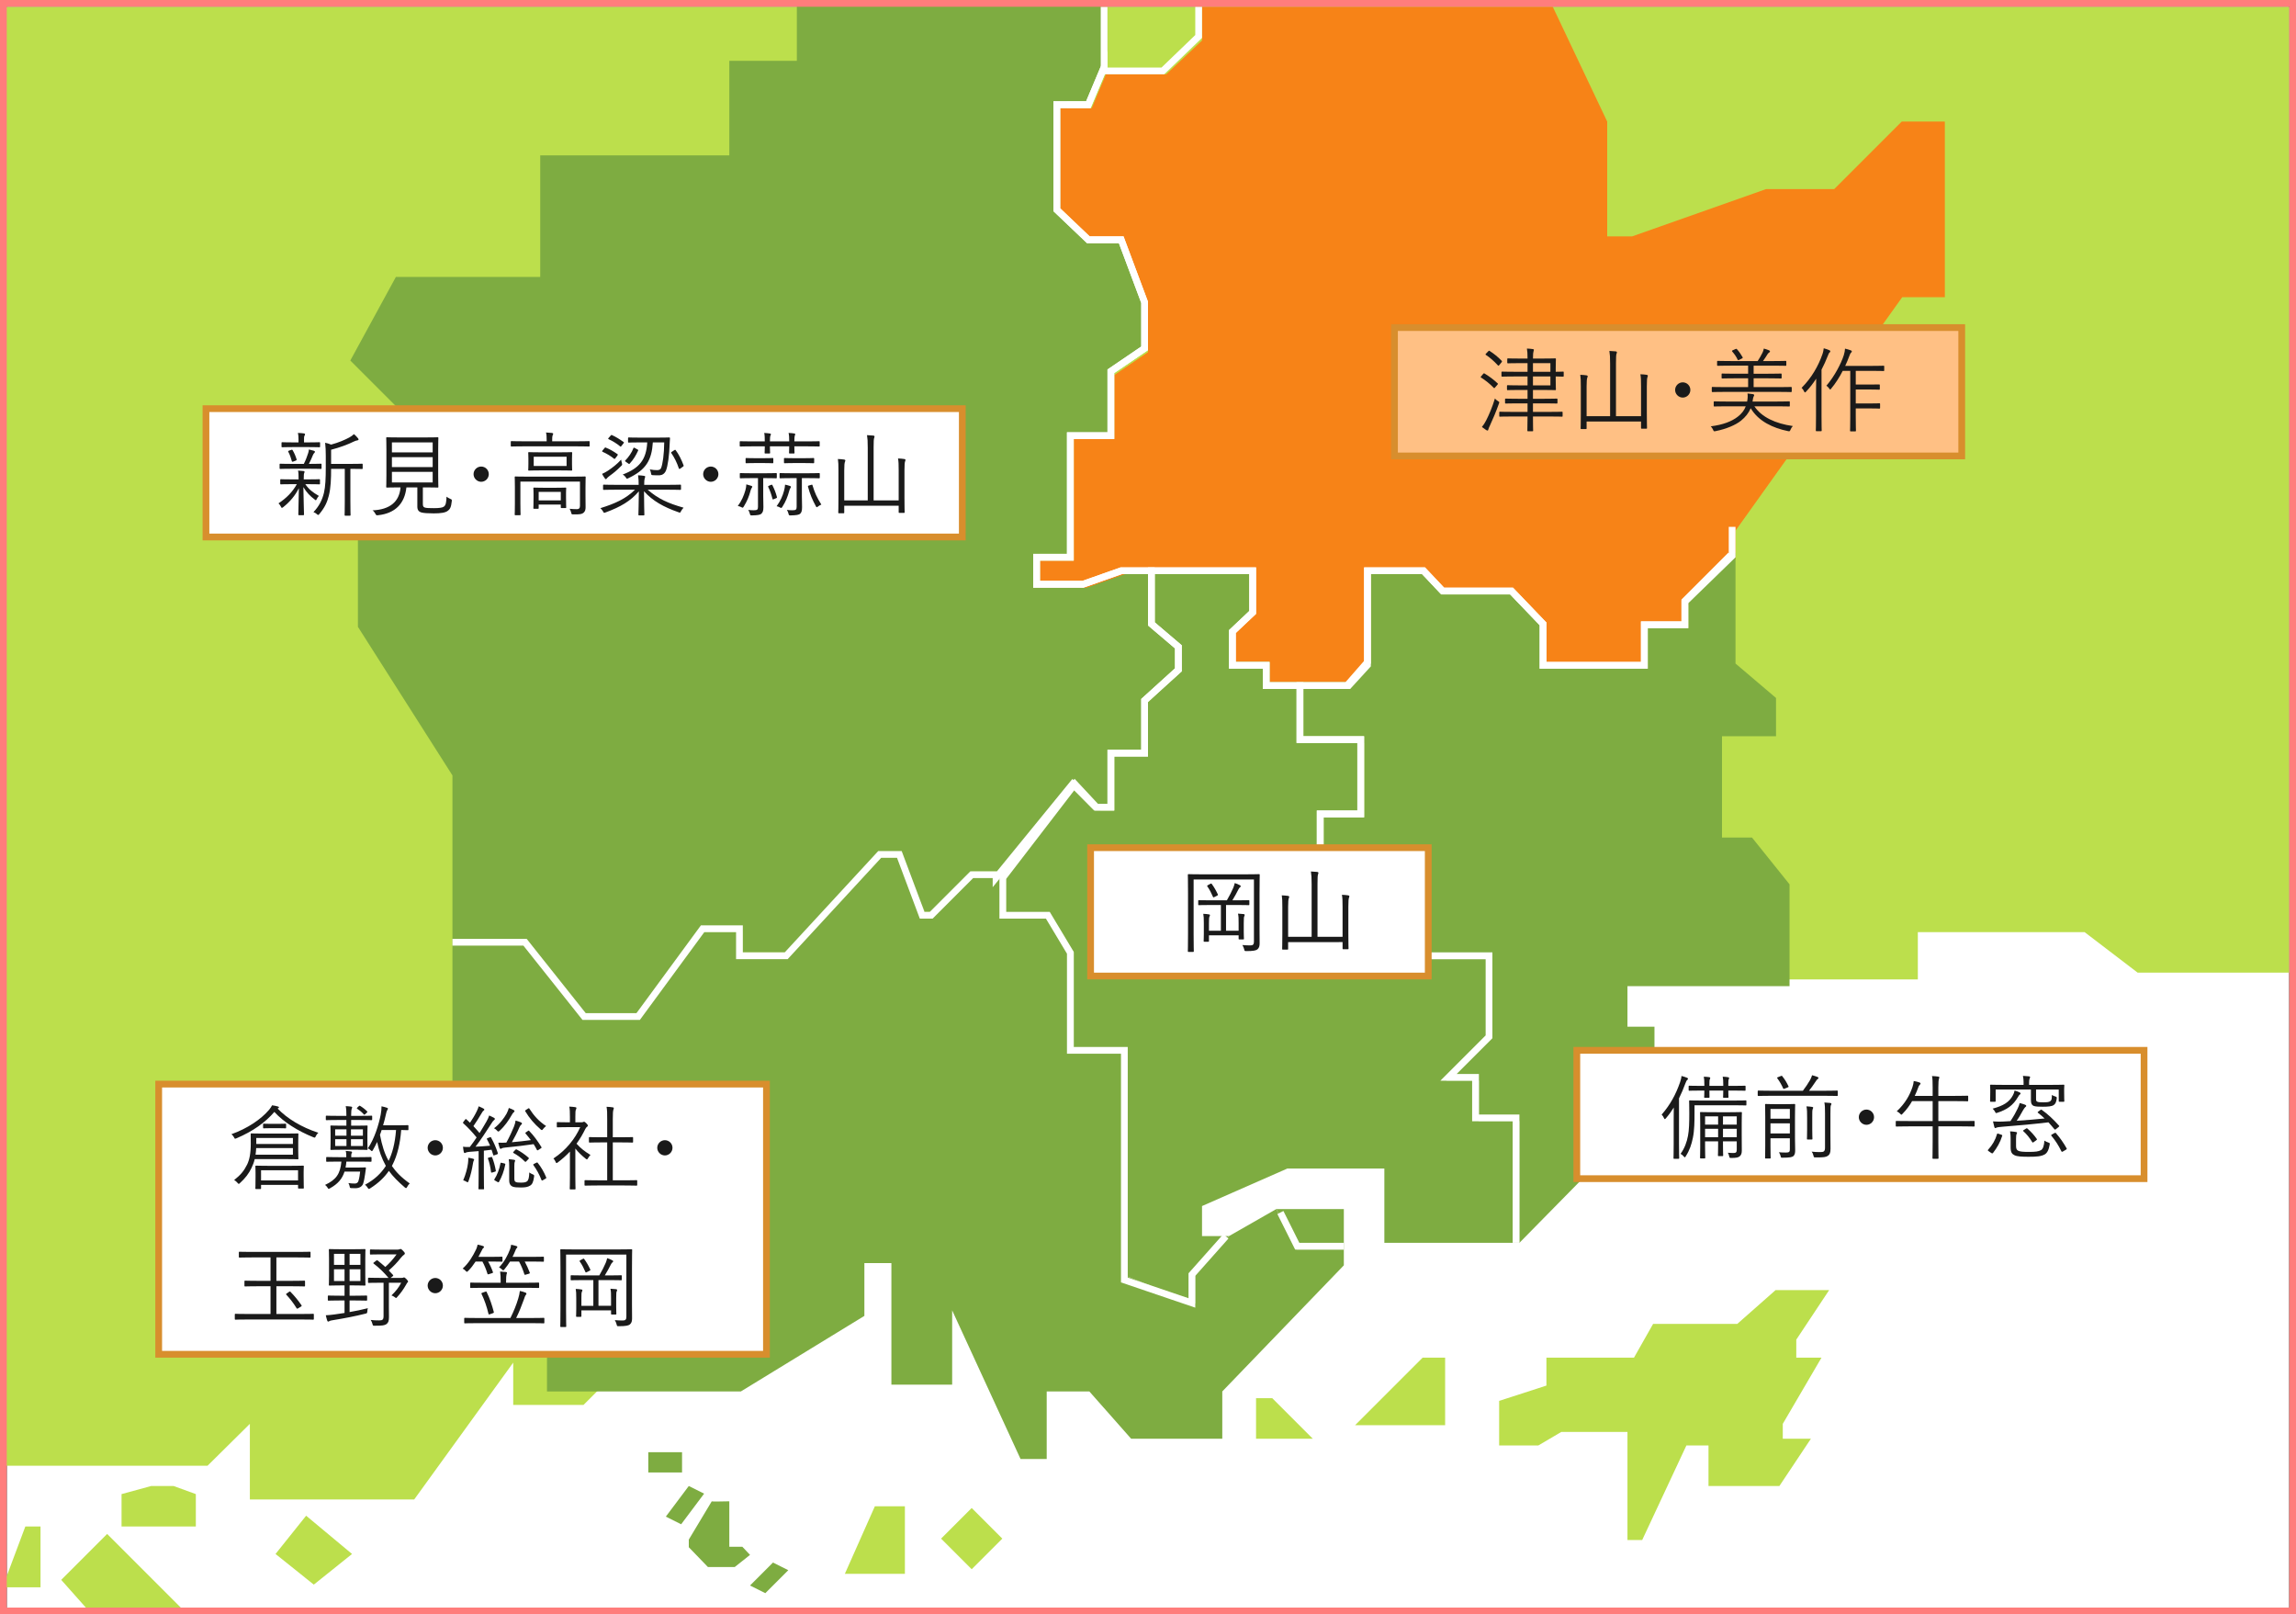 <?xml version="1.0" encoding="utf-8"?>
<!-- Generator: Adobe Illustrator 12.0.0, SVG Export Plug-In . SVG Version: 6.00 Build 51448)  -->
<!DOCTYPE svg PUBLIC "-//W3C//DTD SVG 1.1//EN" "http://www.w3.org/Graphics/SVG/1.1/DTD/svg11.dtd">
<svg  version="1.1"
	 xmlns:x="http://ns.adobe.com/Extensibility/1.0/" xmlns:i="http://ns.adobe.com/AdobeIllustrator/10.0/" xmlns:graph="http://ns.adobe.com/Graphs/1.0/" i:viewOrigin="-41 658.5" i:rulerOrigin="0 0" i:pageBounds="0 841.8896 595.2754 0"
	 xmlns="http://www.w3.org/2000/svg" xmlns:xlink="http://www.w3.org/1999/xlink" xmlns:a="http://ns.adobe.com/AdobeSVGViewerExtensions/3.0/" width="680" height="478"
	 viewBox="0 0 680 478" overflow="visible" enable-background="new 0 0 680 478" xml:space="preserve">
<rect x="0" y="0" width="680" height="478" fill="#808080" stroke="none"/>
<g id="レイヤー_1" i:layer="yes" i:dimmedPercent="50" i:rgbTrio="#4F008000FFFF">
	<g>
		<g i:knockout="Off">
			<path i:knockout="Off" fill="#FFFFFF" d="M1,1c0,1.987,0,474.013,0,476c1.991,0,676.009,0,678,0c0-1.987,0-474.013,0-476
				C677.009,1,2.991,1,1,1z"/>
			<path i:knockout="Off" d="M680,0H0v478h680v-2l0,0l0,0V0L680,0z M2,2h676v474H2V2L2,2z"/>
		</g>
		<polygon i:knockout="Off" fill="#BCDF4C" points="0,434 61.467,434 74,421.6 74,444 122.667,444 152,403.467 152,416 172.813,416 
			320.813,268 506,268 506,290 568,290 568,276 617.389,276 633.102,288 678,288 678,2 0,2 		"/>
		<path i:knockout="Off" fill="#7EAC41" d="M384,370h14v4.666L362,412v14h-27l-12.375-14H310v20h-7.75L282,388v22h-18v-36h-8v15.631
			L219.43,412H162v-52h-28v-82h22l16,22h18l18-24h12v6h13.846L260,254h6l8,16h2l12-12h10v14h12l8,10v28h16v68l20,8v-10l10-10l0,0
			l14-8L384,370z M192,430v6h10v-6H192z M204,440l-6.8,9.066l4.533,2.268l6.8-9.066L204,440z M210.8,444.533l-6.8,11.334v2.266
			l5.667,5.867h7.933l4.534-3.6l-2.268-2.4H216v-13.467C215.333,444.533,210.658,444.674,210.8,444.533z M228.934,462.666
			l-6.8,6.801l4.533,2.266l6.8-6.799L228.934,462.666z"/>
		<polygon i:knockout="Off" fill="#7EAC41" points="106,185.6 134,229.6 134,278 156,278 172,300 190,300 208,276 220,276 220,282 
			233.846,282 260,254 266,254 274,270 276,270 288,258 298,258 318,234 326,240 330,240 330,222 340,222 340,208 348,200 348,190 
			342,186 342,168 333.2,168 321.866,172 308,172 308,164 318,164 318,130 330,130 330,109.066 340,102.267 340,87.777 333.455,70 
			324.728,70 316,61.111 316,30 323.512,30 328,18.462 328,0 236,0 236,18 216,18 216,46 160,46 160,82 117.25,82 103.75,106.75 
			119.5,122.5 106,136 		"/>
		<polygon i:knockout="Off" fill="#F78317" points="458,184.733 458,198 488,198 488,186 500,186 500,179.2 514,165.6 514,157.133 
			563.371,88 576,88 576,36 563.223,36 543.223,56 523.033,56 483.367,70 476,70 476,36 459.875,2 356,2 356,12 345.4,22 328,22 
			328,20.889 323.333,32 314,32 314,63.111 323.333,72 333.2,72 340,90.666 340,104.267 330,111.066 330,130 318,130 318,166 
			308,166 308,174 321.866,174 333.2,170 341.133,170 351.334,170 370,170 370,181.334 364,187 364,196 376,196 376,202 400,202 
			406,196.066 406,170 421.6,170 427.266,176 447.666,176 		"/>
		<polygon i:knockout="Off" fill="#7EAC41" points="530,292 530,261.846 518.889,248 510,248 510,218 526,218 526,206.666 
			514,196.467 514,163.6 500,177.2 500,186 488,186 488,198 458,198 458,184.733 447.666,176 427.266,176 421.6,170 406,170 
			406,196.286 400,202 386,202 386,220 404,220 404,242 392,242 392,274.201 401.6,288 412,288 412,284 442,284 442,306 428.4,320 
			438,320 438,332 450,332 450,368 490,327.334 490,304 482,304 482,292 		"/>
		<path i:knockout="Off" fill="#7EAC41" d="M410,368v-22h-28.723L356,357.111V366h8l-10,10v10l-20-8v-66h-16v-30l-8-10h-12v-14
			l20-24l8,6h4v-18h10v-14l8-8v-10l-6-4.133V170h10.467H370v11.334L364,187v9h12v6h10v18h18v22h-12v32.201L401.6,288H412v-4h30v22
			l-13.6,14h9.6v12h12v36H410z M378,358l6,12h14v-12h-16.801H378z"/>
		<g>
			<polyline i:knockout="Off" fill="none" stroke="#FFFFFF" stroke-width="2" stroke-miterlimit="10" points="134,279 155.5,279 
				173,301 189,301 208.091,275 219,275 219,283 232.846,283 260.538,253 266.358,253 273.108,271 275.8,271 287.8,259 295,259 
				295,259.898 317.667,232.143 324.467,239 329,239 329,223 339,223 339,207.4 349,198.334 349,191.533 341,184.733 341,169 
				332.066,169 320.733,173 307,173 307,165 317,165 317,129 329,129 329,109.934 339,103.133 339,89.533 332.066,71 322.333,71 
				313,62.111 313,31 322.333,31 327,19.889 327,2 			"/>
			<polyline i:knockout="Off" fill="none" stroke="#FFFFFF" stroke-width="2" stroke-miterlimit="10" points="355,2 355,10.8 
				344.4,21 327,21 327,19.889 322.333,31 313,31 313,62.111 322.333,71 332.066,71 339,89.533 339,103.133 329,109.934 329,129 
				317,129 317,165 307,165 307,173 320.733,173 332.066,169 341.133,169 351.334,169 371,169 371,181.334 365,187 365,197 375,197 
				375,203 398.934,203 405,196.066 405,169 421.6,169 427.266,175 447.666,175 457,184.733 457,197 487,197 487,185 499,185 
				499,178.2 513,164.6 513,156 			"/>
			<polyline i:knockout="Off" fill="none" stroke="#FFFFFF" stroke-width="2" stroke-miterlimit="10" points="512.6,164.334 
				499,177.934 499,185 487,185 487,197 457,197 457,184.733 447.666,175 427.266,175 421.6,169 405,169 405,196.929 399.445,203 
				385,203 385,219 403,219 403,241 391,241 391,273.201 399.889,287 411,287 411,283 441,283 441,307 429,319 437,319 437,331 
				449,331 449,368 			"/>
			<polyline i:knockout="Off" fill="none" stroke="#FFFFFF" stroke-width="2" stroke-miterlimit="10" points="363.074,366.066 
				353,377.4 353,385.799 333,379 333,311 317,311 317,282.111 310.333,271 297,271 297,259.898 318.333,232.143 324.733,239 
				329,239 329,223 339,223 339,207.4 349,198.334 349,191.533 341,184.733 341,169 351.334,169 371,169 371,181.334 365,187 
				365,197 375,197 375,203 385,203 385,219 403,219 403,241 391,241 391,273.201 399.889,287 411,287 411,283 			"/>
			<polyline i:knockout="Off" fill="none" stroke="#FFFFFF" stroke-width="2" stroke-miterlimit="10" points="398,369 384.199,369 
				379.213,359.025 			"/>
		</g>
		<polygon i:knockout="Off" fill="#BCDF4C" points="18.134,467.799 31.733,454.201 55.533,478 27.2,478 		"/>
		<polygon i:knockout="Off" fill="#BCDF4C" points="12,452 12,470 0.75,470 7.5,452 		"/>
		<polyline i:knockout="Off" fill="#BCDF4C" points="36,442 36,452 58,452 58,442.4 51.4,440 44.8,440 36,442.4 		"/>
		<polygon i:knockout="Off" fill="#BCDF4C" points="90.667,448.799 81.6,460.133 92.934,469.201 104.267,460.133 		"/>
		<polygon i:knockout="Off" fill="#BCDF4C" points="259.111,446 250.223,466 268,466 268,446 		"/>
		
			<rect x="281.455" y="449.189" i:knockout="Off" transform="matrix(0.707 -0.707 0.707 0.707 -237.844 336.994)" fill="#BCDF4C" width="12.822" height="12.822"/>
		<polyline i:knockout="Off" fill="#BCDF4C" points="372,414 372,426 388.801,426 376.801,414 372,414 		"/>
		<polygon i:knockout="Off" fill="#BCDF4C" points="401.334,422 428,422 428,402 421.334,402 		"/>
		<polygon i:knockout="Off" fill="#BCDF4C" points="444,414.799 444,428 455.6,428 462.4,424 482,424 482,456 486.363,456 
			499.455,428 506,428 506,440 527,440 536.334,426 528,426 528,421.6 539.467,402 532,402 532,396.666 541.734,382 525.867,382 
			514.533,392 489.6,392 483.934,402 458,402 458,410.268 		"/>
		<g>
			<g i:knockout="Off">
				<path i:knockout="Off" fill="#FFFFFF" d="M61,121c0,1.853,0,36.147,0,38c1.974,0,222.026,0,224,0c0-1.853,0-36.147,0-38
					C283.026,121,62.974,121,61,121z"/>
				<path i:knockout="Off" fill="#D88E2D" d="M286,120H60v40h226v-2l0,0l0,0V120L286,120z M62,122h222v36H62V122L62,122z"/>
			</g>
			<g i:knockout="Off">
				<path i:knockout="Off" fill="#1A1A1A" d="M94.772,143.201c0,0.19-0.027,0.218-0.218,0.218c-0.136,0-0.897-0.055-3.29-0.055
					h-0.843c1.087,1.577,2.202,2.42,4.024,3.48c-0.218,0.218-0.463,0.517-0.653,0.952c-0.108,0.218-0.163,0.326-0.244,0.326
					c-0.082,0-0.19-0.082-0.381-0.245c-1.332-0.979-2.366-2.066-3.317-3.644c0.055,4.378,0.19,6.961,0.19,8.104
					c0,0.19-0.027,0.218-0.245,0.218h-1.224c-0.19,0-0.217-0.027-0.217-0.218c0-1.115,0.081-3.563,0.163-7.777
					c-1.115,2.176-2.502,3.889-4.623,5.602c-0.19,0.137-0.299,0.218-0.407,0.218c-0.109,0-0.164-0.108-0.272-0.326
					c-0.19-0.408-0.489-0.789-0.734-1.006c2.394-1.604,4.106-3.317,5.438-5.684h-1.387c-2.393,0-3.182,0.055-3.317,0.055
					c-0.19,0-0.218-0.027-0.218-0.218v-1.087c0-0.19,0.027-0.218,0.218-0.218c0.136,0,0.925,0.054,3.317,0.054h1.903v-0.054
					c0-1.278-0.027-1.931-0.163-2.557c0.571,0.027,1.196,0.082,1.658,0.137c0.164,0.027,0.272,0.108,0.272,0.217
					c0,0.164-0.055,0.272-0.108,0.381c-0.082,0.19-0.137,0.517-0.137,1.822v0.054h1.306c2.393,0,3.154-0.054,3.29-0.054
					c0.19,0,0.218,0.027,0.218,0.218V143.201z M95.234,138.634c0,0.189-0.027,0.217-0.218,0.217c-0.163,0-0.951-0.054-3.371-0.054
					h-5.248c-2.447,0-3.236,0.054-3.372,0.054c-0.19,0-0.218-0.027-0.218-0.217v-1.115c0-0.19,0.027-0.218,0.218-0.218
					c0.136,0,0.925,0.055,3.372,0.055h3.589c0.599-1.196,0.952-2.176,1.251-3.1c0.136-0.408,0.218-0.734,0.245-1.17
					c0.598,0.137,1.033,0.245,1.468,0.381c0.245,0.082,0.326,0.19,0.326,0.326c0,0.137-0.081,0.218-0.19,0.326
					c-0.136,0.137-0.271,0.3-0.407,0.626c-0.354,0.897-0.707,1.658-1.196,2.61h0.163c2.365,0,3.153-0.055,3.371-0.055
					c0.19,0,0.218,0.027,0.218,0.218V138.634z M94.799,132.216c0,0.19-0.026,0.218-0.217,0.218c-0.136,0-0.897-0.055-3.236-0.055
					h-4.514c-2.338,0-3.1,0.055-3.235,0.055c-0.19,0-0.218-0.027-0.218-0.218v-1.06c0-0.19,0.027-0.218,0.218-0.218
					c0.136,0,0.897,0.054,3.235,0.054h1.577v-0.843c0-0.68-0.027-1.359-0.19-1.957c0.707,0.026,1.224,0.054,1.768,0.136
					c0.218,0.027,0.354,0.108,0.354,0.217c0,0.19-0.081,0.327-0.163,0.49c-0.136,0.244-0.136,0.462-0.136,1.114v0.843h1.305
					c2.339,0,3.101-0.054,3.236-0.054c0.19,0,0.217,0.027,0.217,0.218V132.216z M86.288,133.195
					c0.218-0.082,0.272-0.055,0.381,0.108c0.517,0.87,0.897,1.795,1.169,2.692c0.055,0.19,0.027,0.271-0.244,0.381l-0.68,0.271
					c-0.354,0.108-0.436,0.108-0.489-0.136c-0.272-0.979-0.571-1.85-1.033-2.72c-0.109-0.19-0.082-0.244,0.271-0.38L86.288,133.195z
					 M107.416,138.66c0,0.19-0.027,0.218-0.218,0.218c-0.136,0-0.897-0.055-3.29-0.055h-0.136v9.599
					c0,2.937,0.055,3.916,0.055,4.052c0,0.218-0.027,0.218-0.218,0.218h-1.332c-0.19,0-0.218,0-0.218-0.218
					c0-0.136,0.054-1.115,0.054-4.052v-9.599h-4.051c0,2.883-0.082,5.656-0.68,7.968c-0.463,1.768-1.061,3.317-2.773,5.384
					c-0.163,0.217-0.272,0.299-0.381,0.299c-0.109,0-0.19-0.055-0.354-0.218c-0.272-0.271-0.626-0.462-1.033-0.625
					c1.74-1.822,2.61-3.698,3.1-5.71c0.435-1.822,0.544-4.215,0.544-7.641v-3.345c0-1.496-0.055-2.665-0.19-3.834
					c0.652,0.136,1.115,0.271,1.768,0.544c2.229-0.599,4.051-1.387,5.411-2.121c0.544-0.299,0.979-0.626,1.359-0.979
					c0.435,0.354,0.87,0.816,1.196,1.224c0.108,0.137,0.163,0.245,0.163,0.381c0,0.109-0.136,0.218-0.354,0.245
					c-0.299,0.027-0.599,0.136-1.006,0.326c-1.822,0.897-4.16,1.768-6.771,2.447v4.188h5.846c2.393,0,3.154-0.055,3.29-0.055
					c0.19,0,0.218,0.027,0.218,0.218V138.66z"/>
				<path i:knockout="Off" fill="#1A1A1A" d="M125.235,149.265c0,0.734,0.245,0.952,0.734,1.061
					c0.435,0.109,1.277,0.137,2.583,0.137c1.495,0,2.501-0.137,2.882-0.436c0.599-0.408,0.762-1.278,0.816-2.964
					c0.299,0.245,0.68,0.462,1.114,0.652c0.463,0.19,0.489,0.245,0.436,0.707c-0.19,1.74-0.49,2.339-1.224,2.855
					c-0.653,0.517-2.013,0.734-4.106,0.734c-1.74,0-2.937-0.082-3.671-0.272c-0.598-0.19-1.196-0.544-1.196-1.713v-5.71h-3.235
					c-0.517,4.84-3.372,7.695-8.375,8.239c-0.544,0.054-0.571,0.026-0.815-0.436c-0.218-0.408-0.49-0.762-0.843-1.006
					c5.084-0.218,7.939-2.502,8.293-6.798h-0.326c-2.665,0-3.535,0.055-3.698,0.055c-0.19,0-0.218-0.027-0.218-0.218
					c0-0.163,0.055-1.061,0.055-3.345v-7.749c0-2.339-0.055-3.209-0.055-3.372c0-0.19,0.027-0.218,0.218-0.218
					c0.163,0,1.061,0.055,3.726,0.055h7.559c2.665,0,3.59-0.055,3.726-0.055c0.19,0,0.217,0.027,0.217,0.218
					c0,0.163-0.054,1.033-0.054,3.372v7.749c0,2.284,0.054,3.209,0.054,3.345c0,0.19-0.026,0.218-0.217,0.218
					c-0.136,0-1.061-0.055-3.726-0.055h-0.652V149.265z M128.145,130.992h-12.072v2.964h12.072V130.992z M128.145,135.37h-12.072
					v2.937h12.072V135.37z M128.145,139.721h-12.072v3.127h12.072V139.721z"/>
				<path i:knockout="Off" fill="#1A1A1A" d="M144.766,140.4c0,1.224-1.006,2.257-2.257,2.257c-1.224,0-2.257-1.033-2.257-2.257
					c0-1.25,1.033-2.257,2.257-2.257C143.76,138.144,144.766,139.15,144.766,140.4z"/>
				<path i:knockout="Off" fill="#1A1A1A" d="M174.629,131.999c0,0.19-0.027,0.217-0.218,0.217c-0.163,0-1.006-0.054-3.616-0.054
					h-15.717c-2.583,0-3.453,0.054-3.59,0.054c-0.189,0-0.217-0.026-0.217-0.217v-1.17c0-0.19,0.027-0.217,0.217-0.217
					c0.137,0,1.007,0.054,3.59,0.054h6.825v-0.271c0-0.952-0.027-1.686-0.19-2.339c0.652,0.027,1.305,0.082,1.768,0.137
					c0.217,0.026,0.354,0.136,0.354,0.244c0,0.19-0.109,0.326-0.19,0.517c-0.082,0.19-0.109,0.652-0.109,1.441v0.271h7.261
					c2.61,0,3.453-0.054,3.616-0.054c0.19,0,0.218,0.026,0.218,0.217V131.999z M169.408,141.135c2.746,0,3.67-0.055,3.834-0.055
					c0.189,0,0.217,0.027,0.217,0.218c0,0.163-0.054,1.006-0.054,3.046v2.311c0,1.306,0.026,2.447,0.026,3.508
					c0,0.68-0.108,1.251-0.598,1.659c-0.463,0.407-1.061,0.517-3.019,0.489c-0.517,0-0.544-0.027-0.652-0.544
					c-0.108-0.408-0.272-0.815-0.462-1.115c0.788,0.082,1.55,0.109,2.202,0.109c0.517,0,0.87-0.245,0.87-0.979v-7.178h-17.647v6.444
					c0,2.257,0.055,3.154,0.055,3.29c0,0.19-0.027,0.218-0.218,0.218h-1.305c-0.19,0-0.218-0.027-0.218-0.218
					c0-0.136,0.055-0.925,0.055-3.263v-4.868c0-2.039-0.055-2.746-0.055-2.909c0-0.19,0.027-0.218,0.218-0.218
					c0.163,0,1.088,0.055,3.807,0.055H169.408z M169.408,137.383c0,1.251,0.054,1.604,0.054,1.768c0,0.163-0.027,0.189-0.218,0.189
					c-0.136,0-1.006-0.054-3.48-0.054h-5.628c-2.475,0-3.345,0.054-3.48,0.054c-0.19,0-0.218-0.026-0.218-0.189
					c0-0.164,0.055-0.517,0.055-1.768v-1.523c0-1.25-0.055-1.604-0.055-1.767c0-0.19,0.027-0.218,0.218-0.218
					c0.136,0,1.006,0.055,3.48,0.055h5.628c2.475,0,3.345-0.055,3.48-0.055c0.19,0,0.218,0.027,0.218,0.218
					c0,0.163-0.054,0.517-0.054,1.767V137.383z M167.641,147.253c0,2.475,0.054,2.855,0.054,2.964c0,0.19-0.026,0.218-0.217,0.218
					h-1.143c-0.218,0-0.244-0.027-0.244-0.218v-0.815h-6.554v1.033c0,0.19-0.027,0.217-0.217,0.217h-1.143
					c-0.19,0-0.218-0.026-0.218-0.217c0-0.163,0.055-0.544,0.055-3.073v-1.169c0-1.006-0.055-1.468-0.055-1.604
					c0-0.19,0.027-0.217,0.218-0.217c0.163,0,0.815,0.054,2.883,0.054h3.534c2.066,0,2.72-0.054,2.883-0.054
					c0.19,0,0.217,0.026,0.217,0.217c0,0.137-0.054,0.571-0.054,1.359V147.253z M167.804,135.234h-9.734v2.746h9.734V135.234z
					 M166.091,145.648h-6.554v2.529h6.554V145.648z"/>
				<path i:knockout="Off" fill="#1A1A1A" d="M191.822,144.996c3.072,2.691,6.036,4.024,10.632,5.329
					c-0.272,0.272-0.571,0.68-0.762,1.033c-0.136,0.3-0.217,0.436-0.354,0.436c-0.081,0-0.217-0.055-0.435-0.136
					c-4.27-1.496-7.613-3.317-10.17-6.2c0,3.726,0.109,6.417,0.109,6.934c0,0.19-0.027,0.218-0.218,0.218h-1.332
					c-0.19,0-0.218-0.027-0.218-0.218c0-0.517,0.108-3.153,0.136-6.906c-2.502,2.909-5.411,4.596-9.816,6.227
					c-0.217,0.082-0.354,0.137-0.435,0.137c-0.136,0-0.19-0.109-0.354-0.408c-0.218-0.354-0.517-0.762-0.789-0.979
					c4.378-1.36,7.505-2.774,10.252-5.466h-5.629c-2.583,0-3.453,0.055-3.616,0.055c-0.19,0-0.218-0.027-0.218-0.218v-1.115
					c0-0.19,0.027-0.217,0.218-0.217c0.163,0,1.033,0.054,3.616,0.054h6.716c0-1.169-0.026-1.686-0.19-2.828
					c0.653,0.027,1.251,0.082,1.768,0.164c0.19,0.026,0.354,0.108,0.354,0.217c0,0.218-0.108,0.408-0.163,0.599
					c-0.081,0.271-0.136,0.788-0.136,1.849h7.069c2.583,0,3.454-0.054,3.617-0.054c0.189,0,0.217,0.026,0.217,0.217v1.115
					c0,0.19-0.027,0.218-0.217,0.218c-0.163,0-1.034-0.055-3.617-0.055H191.822z M183.937,138.008
					c-1.277,1.306-2.311,2.121-3.371,2.883c-0.463,0.354-0.789,0.652-0.843,0.761c-0.082,0.136-0.164,0.218-0.272,0.218
					s-0.163,0-0.271-0.163c-0.272-0.381-0.626-0.897-0.87-1.387c0.625-0.272,1.25-0.626,1.794-0.979
					c1.387-0.951,2.475-1.767,3.861-3.235c0.027,0.326,0.136,0.652,0.218,0.979C184.317,137.654,184.317,137.654,183.937,138.008z
					 M179.016,132.706c0.217-0.245,0.217-0.272,0.407-0.163c1.196,0.462,2.339,1.142,3.453,1.93
					c0.163,0.109,0.137,0.164-0.026,0.436l-0.599,0.788c-0.163,0.218-0.245,0.245-0.381,0.137c-0.924-0.762-2.229-1.55-3.426-2.067
					c-0.136-0.081-0.163-0.189,0.027-0.407L179.016,132.706z M184.073,132.025c-0.19,0.245-0.218,0.3-0.381,0.164
					c-0.952-0.816-2.257-1.604-3.427-2.148c-0.163-0.082-0.217-0.136-0.026-0.354l0.57-0.652c0.218-0.245,0.218-0.272,0.408-0.218
					c1.169,0.517,2.339,1.251,3.453,2.066c0.163,0.108,0.19,0.136,0,0.381L184.073,132.025z M194.786,129.579
					c2.447,0,3.263-0.055,3.398-0.055c0.19,0,0.245,0.055,0.245,0.244c-0.027,0.436-0.081,0.897-0.081,1.333
					c-0.109,3.861-0.599,6.988-1.115,8.238c-0.381,0.897-1.061,1.333-1.822,1.387c-0.543,0.027-1.169,0.027-1.984-0.026
					c-0.517-0.027-0.517-0.027-0.626-0.599c-0.054-0.381-0.189-0.843-0.354-1.115c0.87,0.164,1.469,0.218,2.094,0.218
					c0.653,0,1.033-0.136,1.251-0.625c0.463-1.115,0.897-4.052,0.925-7.587h-3.372c-0.326,5.248-1.984,8.104-7.205,10.578
					c-0.218,0.108-0.326,0.163-0.436,0.163c-0.136,0-0.218-0.109-0.381-0.408c-0.244-0.354-0.544-0.625-0.896-0.815
					c4.894-1.876,6.987-4.351,7.26-9.518h-2.121c-2.42,0-3.182,0.055-3.345,0.055c-0.19,0-0.218-0.027-0.218-0.218v-1.087
					c0-0.19,0.027-0.218,0.218-0.218c0.163,0,0.925,0.055,3.345,0.055H194.786z M188.804,133.086
					c0.245,0.137,0.272,0.137,0.19,0.327c-0.598,1.332-1.414,2.719-2.475,3.833c-0.136,0.164-0.189,0.19-0.407,0.027l-0.734-0.517
					c-0.326-0.244-0.326-0.271-0.163-0.435c0.925-0.925,1.931-2.366,2.365-3.59c0.055-0.108,0.082-0.189,0.163-0.189
					c0.082,0,0.164,0.054,0.327,0.136L188.804,133.086z M199.735,133.276c0.217-0.136,0.299-0.108,0.407,0.055
					c0.87,1.142,1.74,2.882,2.312,4.459c0.055,0.218,0.027,0.245-0.218,0.408l-0.707,0.517c-0.163,0.108-0.271,0.136-0.326,0.136
					c-0.081,0-0.108-0.054-0.163-0.19c-0.544-1.658-1.359-3.29-2.229-4.514c-0.136-0.163-0.109-0.19,0.218-0.407L199.735,133.276z"
					/>
				<path i:knockout="Off" fill="#1A1A1A" d="M212.767,140.4c0,1.224-1.006,2.257-2.257,2.257c-1.224,0-2.257-1.033-2.257-2.257
					c0-1.25,1.033-2.257,2.257-2.257C211.761,138.144,212.767,139.15,212.767,140.4z"/>
				<path i:knockout="Off" fill="#1A1A1A" d="M222.562,144.588c-0.136,0.218-0.19,0.408-0.272,0.707
					c-0.489,1.795-1.006,3.046-1.984,4.65c-0.163,0.271-0.245,0.38-0.381,0.38c-0.108,0-0.218-0.081-0.436-0.19
					c-0.299-0.163-0.652-0.244-0.979-0.299c1.169-1.577,1.768-3.045,2.229-4.595c0.19-0.653,0.272-1.197,0.3-1.822
					c0.517,0.136,1.087,0.299,1.468,0.436c0.218,0.081,0.299,0.163,0.299,0.244C222.806,144.262,222.697,144.371,222.562,144.588z
					 M242.765,131.999c0,0.19-0.027,0.217-0.218,0.217c-0.136,0-0.979-0.054-3.563-0.054h-3.725c0,1.251,0.055,1.768,0.055,1.876
					c0,0.218-0.027,0.245-0.218,0.245H233.9c-0.19,0-0.218-0.027-0.218-0.245c0-0.108,0.055-0.625,0.055-1.876h-5.711
					c0,1.277,0.055,1.768,0.055,1.903c0,0.19-0.027,0.218-0.218,0.218h-1.196c-0.19,0-0.218-0.027-0.218-0.218
					c0-0.136,0.055-0.626,0.055-1.903h-3.644c-2.556,0-3.398,0.054-3.562,0.054c-0.19,0-0.218-0.026-0.218-0.217v-1.115
					c0-0.218,0.027-0.245,0.218-0.245c0.163,0,1.006,0.055,3.562,0.055h3.644c0-0.979-0.027-1.849-0.163-2.501
					c0.68,0.026,1.224,0.108,1.686,0.163c0.163,0.026,0.3,0.136,0.3,0.244c0,0.109-0.055,0.19-0.137,0.354
					c-0.108,0.19-0.163,0.762-0.163,1.74h5.711c0-0.979-0.027-1.876-0.19-2.501c0.707,0.026,1.224,0.081,1.713,0.163
					c0.136,0.026,0.271,0.108,0.271,0.217c0,0.137-0.054,0.19-0.136,0.381c-0.081,0.19-0.136,0.734-0.136,1.74h3.725
					c2.584,0,3.427-0.055,3.563-0.055c0.19,0,0.218,0.027,0.218,0.245V131.999z M230.066,141.38c0,0.218-0.027,0.244-0.218,0.244
					c-0.163,0-0.843-0.054-3.127-0.054h-0.68v5.248c0,1.277,0.055,2.42,0.055,3.344c0,1.115-0.19,1.604-0.681,2.013
					c-0.354,0.244-0.924,0.407-2.664,0.435c-0.544,0-0.544,0-0.68-0.544c-0.109-0.407-0.272-0.788-0.463-1.087
					c0.599,0.081,0.979,0.108,1.632,0.108c1.033,0,1.251-0.19,1.251-1.033v-8.483h-2.013c-2.311,0-3.018,0.054-3.154,0.054
					c-0.189,0-0.217-0.026-0.217-0.244v-1.088c0-0.19,0.027-0.218,0.217-0.218c0.137,0,0.844,0.055,3.154,0.055h4.242
					c2.284,0,2.964-0.055,3.127-0.055c0.19,0,0.218,0.027,0.218,0.218V141.38z M229.033,136.92c0,0.218-0.027,0.245-0.218,0.245
					c-0.163,0-0.707-0.055-2.556-0.055h-2.665c-1.876,0-2.42,0.055-2.556,0.055c-0.19,0-0.218-0.027-0.218-0.245v-1.087
					c0-0.19,0.027-0.218,0.218-0.218c0.136,0,0.68,0.055,2.556,0.055h2.665c1.849,0,2.393-0.055,2.556-0.055
					c0.19,0,0.218,0.027,0.218,0.218V136.92z M228.326,143.582c0.244-0.108,0.326-0.108,0.435,0.082
					c0.571,1.142,0.979,2.12,1.333,3.48c0.054,0.217,0.026,0.271-0.3,0.407l-0.517,0.218c-0.381,0.163-0.435,0.163-0.489-0.055
					c-0.354-1.332-0.68-2.338-1.278-3.562c-0.081-0.163-0.026-0.218,0.3-0.354L228.326,143.582z M234.063,144.561
					c-0.136,0.164-0.245,0.518-0.326,0.816c-0.49,1.794-1.007,3.072-2.013,4.677c-0.163,0.245-0.244,0.354-0.354,0.354
					c-0.081,0-0.218-0.055-0.407-0.163c-0.272-0.163-0.653-0.299-0.952-0.354c1.169-1.604,1.795-3.1,2.176-4.514
					c0.163-0.652,0.299-1.224,0.326-1.876c0.544,0.108,1.006,0.244,1.414,0.38c0.189,0.055,0.326,0.163,0.326,0.272
					C234.254,144.289,234.199,144.397,234.063,144.561z M242.792,141.38c0,0.218-0.027,0.244-0.218,0.244
					c-0.136,0-0.925-0.054-3.317-0.054h-1.768v5.248c0,1.277,0.055,2.42,0.055,3.344c0,1.115-0.163,1.604-0.626,2.013
					c-0.38,0.244-0.979,0.407-2.719,0.435c-0.544,0-0.544,0-0.68-0.544c-0.109-0.407-0.272-0.788-0.462-1.087
					c0.598,0.081,0.979,0.108,1.631,0.108c1.033,0,1.251-0.19,1.251-1.033v-8.483h-1.522c-2.394,0-3.154,0.054-3.317,0.054
					c-0.19,0-0.218-0.026-0.218-0.244v-1.088c0-0.19,0.027-0.218,0.218-0.218c0.163,0,0.924,0.055,3.317,0.055h4.84
					c2.393,0,3.182-0.055,3.317-0.055c0.19,0,0.218,0.027,0.218,0.218V141.38z M241.133,136.92c0,0.218-0.027,0.245-0.218,0.245
					c-0.163,0-0.733-0.055-2.719-0.055h-3.072c-1.985,0-2.583,0.055-2.72,0.055c-0.19,0-0.217-0.027-0.217-0.245v-1.087
					c0-0.19,0.026-0.218,0.217-0.218c0.137,0,0.734,0.055,2.72,0.055h3.072c1.985,0,2.556-0.055,2.719-0.055
					c0.19,0,0.218,0.027,0.218,0.218V136.92z M240.263,143.555c0.299-0.081,0.326-0.054,0.381,0.163
					c0.652,2.176,1.278,3.563,2.61,5.684c-0.326,0.136-0.68,0.326-0.979,0.57c-0.19,0.137-0.3,0.218-0.381,0.218
					c-0.082,0-0.163-0.108-0.272-0.326c-0.979-1.768-1.74-3.535-2.311-5.737c-0.055-0.245-0.055-0.271,0.326-0.381L240.263,143.555z
					"/>
				<path i:knockout="Off" fill="#1A1A1A" d="M266.158,139.259c0-1.822-0.027-2.556-0.19-3.508c0.707,0.027,1.332,0.082,1.849,0.163
					c0.19,0.027,0.354,0.109,0.354,0.245c0,0.19-0.055,0.326-0.136,0.544c-0.082,0.244-0.163,0.815-0.163,2.61v7.939
					c0,2.964,0.054,4.269,0.054,4.405c0,0.19-0.026,0.217-0.217,0.217h-1.333c-0.19,0-0.217-0.026-0.217-0.217v-1.903h-16.125v2.012
					c0,0.19-0.027,0.218-0.217,0.218h-1.333c-0.19,0-0.218-0.027-0.218-0.218c0-0.163,0.055-1.441,0.055-4.351v-7.994
					c0-1.822-0.027-2.556-0.163-3.508c0.68,0.027,1.332,0.082,1.876,0.163c0.163,0.027,0.326,0.136,0.326,0.245
					c0,0.136-0.054,0.271-0.136,0.489c-0.108,0.299-0.19,0.925-0.19,2.556v8.811h6.961v-15.608c0-1.931-0.054-2.664-0.217-3.725
					c0.706,0.027,1.387,0.081,1.93,0.136c0.164,0.027,0.3,0.136,0.3,0.245c0,0.163-0.055,0.326-0.136,0.543
					c-0.082,0.245-0.137,0.925-0.137,2.747v15.662h7.424V139.259z"/>
			</g>
		</g>
		<g>
			<g i:knockout="Off">
				<path i:knockout="Off" fill="#FFFFFF" d="M47,321c0,1.928,0,78.072,0,80c1.967,0,178.033,0,180,0c0-1.928,0-78.072,0-80
					C225.033,321,48.967,321,47,321z"/>
				<path i:knockout="Off" fill="#D88E2D" d="M228,320H46v82h182v-2l0,0l0,0V320L228,320z M48,322h178v78H48V322L48,322z"/>
			</g>
			<g i:knockout="Off">
				<path i:knockout="Off" fill="#1A1A1A" d="M82.21,328.229c2.801,2.938,6.988,5.52,12.072,7.18
					c-0.354,0.352-0.57,0.598-0.733,0.977c-0.245,0.518-0.245,0.545-0.734,0.355c-4.623-1.85-8.919-4.568-11.557-7.506
					c-2.719,3.154-6.309,5.711-11.202,7.805c-0.19,0.08-0.327,0.135-0.408,0.135c-0.136,0-0.19-0.135-0.354-0.434
					c-0.19-0.381-0.462-0.68-0.762-0.898c4.867-1.766,8.756-4.404,11.23-7.313c0.354-0.438,0.652-0.898,0.815-1.252
					c0.625,0.08,1.196,0.189,1.659,0.326c0.271,0.082,0.38,0.137,0.38,0.271c0,0.109-0.081,0.189-0.244,0.271L82.21,328.229z
					 M88.328,340.818c0,1.605,0.054,2.094,0.054,2.258c0,0.162-0.027,0.189-0.218,0.189c-0.136,0-1.033-0.055-3.616-0.055h-9.108
					c-0.218,0.924-0.544,1.768-0.925,2.557c-0.815,1.738-1.876,3.1-3.453,4.539c-0.163,0.164-0.272,0.246-0.354,0.246
					c-0.082,0-0.19-0.109-0.354-0.299c-0.272-0.354-0.652-0.654-1.006-0.842c1.931-1.523,2.937-2.748,3.86-4.625
					c0.653-1.387,1.061-3.18,1.061-6.199c0-1.82-0.027-2.609-0.027-2.773c0-0.189,0.027-0.217,0.19-0.217s1.061,0.055,3.617,0.055
					h6.498c2.583,0,3.48-0.055,3.616-0.055c0.19,0,0.218,0.027,0.218,0.217c0,0.164-0.054,0.652-0.054,2.285V340.818z
					 M89.932,348.377c0,2.773,0.055,3.209,0.055,3.344c0,0.191-0.027,0.219-0.245,0.219h-1.25c-0.19,0-0.218-0.027-0.218-0.219
					v-0.869H77.315v1.033c0,0.164-0.027,0.191-0.218,0.191h-1.224c-0.218,0-0.244-0.027-0.244-0.191s0.054-0.598,0.054-3.426v-1.25
					c0-1.197-0.054-1.715-0.054-1.85c0-0.189,0.026-0.217,0.244-0.217c0.136,0,1.061,0.055,3.671,0.055h6.526
					c2.61,0,3.534-0.055,3.67-0.055c0.218,0,0.245,0.027,0.245,0.217c0,0.135-0.055,0.652-0.055,1.576V348.377z M86.751,339.947
					H75.874c-0.027,0.707-0.108,1.359-0.19,1.959h11.067V339.947z M86.751,336.957h-10.85v1.768h10.85V336.957z M88.273,346.502
					H77.315v3.018h10.958V346.502z M84.738,333.885c0,0.191-0.027,0.217-0.218,0.217c-0.136,0-0.598-0.053-2.202-0.053h-1.984
					c-1.632,0-2.067,0.053-2.203,0.053c-0.19,0-0.218-0.025-0.218-0.217v-0.953c0-0.189,0.027-0.217,0.218-0.217
					c0.136,0,0.571,0.055,2.203,0.055h1.984c1.604,0,2.066-0.055,2.202-0.055c0.19,0,0.218,0.027,0.218,0.217V333.885z"/>
				<path i:knockout="Off" fill="#1A1A1A" d="M110.035,343.783c0,0.189-0.027,0.217-0.218,0.217c-0.163,0-1.006-0.055-3.534-0.055
					h-3.698c-0.055,0.652-0.136,1.225-0.245,1.768h3.671c1.55,0,1.958-0.055,2.121-0.055c0.19,0,0.245,0.055,0.245,0.246
					c-0.055,0.543-0.19,1.277-0.245,1.738c-0.136,0.98-0.299,1.932-0.571,2.801c-0.271,0.844-1.114,1.387-2.284,1.387
					c-0.326,0-0.761,0-1.196-0.027c-0.407-0.027-0.462-0.082-0.517-0.488c-0.054-0.354-0.217-0.762-0.38-1.008
					c0.706,0.109,1.332,0.137,1.93,0.137c0.571,0,0.952-0.352,1.061-0.816c0.245-0.787,0.408-1.875,0.49-2.719h-4.623
					c-0.68,2.121-1.931,3.617-4.269,4.922c-0.218,0.109-0.354,0.191-0.436,0.191c-0.108,0-0.163-0.109-0.299-0.328
					c-0.245-0.379-0.517-0.68-0.762-0.842c3.29-1.549,4.486-3.236,4.84-6.906h-0.761c-2.529,0-3.399,0.055-3.535,0.055
					c-0.19,0-0.218-0.027-0.218-0.217v-0.98c0-0.189,0.027-0.217,0.218-0.217c0.136,0,1.006,0.053,3.535,0.053h2.202v-0.57
					c0-0.543-0.055-0.896-0.163-1.277c0.625,0.027,1.061,0.082,1.522,0.137c0.218,0.027,0.354,0.109,0.354,0.189
					c0,0.135-0.027,0.189-0.108,0.326c-0.082,0.137-0.136,0.354-0.136,0.707v0.488h2.257c2.528,0,3.371-0.053,3.534-0.053
					c0.19,0,0.218,0.027,0.218,0.217V343.783z M110.226,331.465c0,0.189-0.027,0.217-0.19,0.217s-1.006-0.055-3.562-0.055h-2.475
					v1.688h1.468c2.257,0,3.019-0.055,3.182-0.055c0.19,0,0.218,0.027,0.218,0.217c0,0.135-0.055,0.652-0.055,2.148v2.502
					c0,1.496,0.055,2.012,0.055,2.148c0,0.189-0.027,0.217-0.218,0.217c-0.163,0-0.925-0.055-3.182-0.055h-4.214
					c-2.257,0-3.019,0.055-3.182,0.055c-0.19,0-0.218-0.027-0.218-0.217c0-0.137,0.055-0.652,0.055-2.148v-2.502
					c0-1.496-0.055-2.014-0.055-2.148c0-0.189,0.027-0.217,0.218-0.217c0.163,0,0.925,0.055,3.182,0.055h1.332v-1.688h-2.339
					c-2.556,0-3.426,0.055-3.562,0.055c-0.163,0-0.19-0.027-0.19-0.217v-0.896c0-0.191,0.027-0.219,0.19-0.219
					c0.136,0,1.006,0.055,3.562,0.055h2.339v-0.219c0-1.004-0.027-1.793-0.19-2.664c0.68,0.027,1.115,0.082,1.577,0.137
					c0.19,0.027,0.326,0.109,0.326,0.217c0,0.162-0.055,0.271-0.136,0.463c-0.109,0.244-0.163,1.006-0.163,1.793v0.273h2.475
					c2.556,0,3.398-0.055,3.562-0.055s0.19,0.027,0.19,0.219V331.465z M102.612,334.4h-3.345v1.877h3.345V334.4z M102.612,337.311
					h-3.345v2.012h3.345V337.311z M107.479,334.4h-3.535v1.877h3.535V334.4z M107.479,337.311h-3.535v2.012h3.535V337.311z
					 M106.256,327.549c0.19-0.191,0.218-0.191,0.381-0.109c0.733,0.436,1.44,0.98,2.094,1.633c0.136,0.137,0.108,0.189-0.082,0.379
					l-0.462,0.438c-0.245,0.215-0.3,0.242-0.436,0.08c-0.625-0.707-1.251-1.197-1.984-1.686c-0.137-0.082-0.137-0.164,0.108-0.381
					L106.256,327.549z M116.071,345.25c1.224,1.768,2.747,3.373,5.275,5.166c-0.299,0.273-0.544,0.598-0.761,1.035
					c-0.137,0.242-0.218,0.352-0.327,0.352c-0.081,0-0.19-0.082-0.38-0.217c-1.985-1.713-3.535-3.264-4.704-4.895
					c-1.251,1.822-3.019,3.59-5.521,5.166c-0.19,0.109-0.299,0.191-0.407,0.191c-0.109,0-0.19-0.109-0.354-0.355
					c-0.218-0.379-0.489-0.652-0.789-0.895c2.909-1.551,4.813-3.455,6.173-5.574c-1.196-2.176-2.04-4.461-2.583-7.098
					c-0.381,0.816-0.789,1.604-1.224,2.365c-0.137,0.244-0.218,0.354-0.326,0.354c-0.109,0-0.19-0.082-0.381-0.273
					c-0.272-0.27-0.544-0.434-0.816-0.543c1.985-2.91,3.209-6.961,3.807-9.979c0.164-0.924,0.245-1.686,0.245-2.475
					c0.599,0.137,1.088,0.246,1.55,0.408c0.218,0.08,0.354,0.162,0.354,0.299c0,0.164-0.136,0.299-0.244,0.488
					c-0.164,0.301-0.245,0.68-0.381,1.279c-0.218,0.979-0.489,2.066-0.816,3.154h4.297c2.147,0,2.854-0.055,2.991-0.055
					c0.189,0,0.217,0.027,0.217,0.219v1.086c0,0.164-0.027,0.191-0.217,0.191c-0.109,0-0.599-0.027-1.931-0.055
					c-0.272,3.834-1.115,7.504-2.557,10.277L116.071,345.25z M113.026,334.592c-0.136,0.461-0.299,0.951-0.489,1.414
					c0.598,3.18,1.359,5.602,2.556,7.723c1.033-2.094,1.903-5.059,2.202-9.137H113.026z"/>
				<path i:knockout="Off" fill="#1A1A1A" d="M131.17,339.865c0,1.225-1.006,2.258-2.257,2.258c-1.224,0-2.257-1.033-2.257-2.258
					c0-1.25,1.033-2.256,2.257-2.256C130.164,337.609,131.17,338.615,131.17,339.865z"/>
				<path i:knockout="Off" fill="#1A1A1A" d="M145.018,336.768c0.299-0.109,0.326-0.109,0.435,0.082
					c0.843,1.521,1.469,2.963,1.985,4.566c0.054,0.219,0.027,0.273-0.3,0.408l-0.598,0.217c-0.381,0.137-0.408,0.137-0.463-0.082
					l-0.489-1.521c-0.761,0.107-1.522,0.189-2.284,0.271v7.289c0,2.963,0.055,3.832,0.055,3.969c0,0.191-0.027,0.191-0.218,0.191
					h-1.224c-0.19,0-0.217,0-0.217-0.191c0-0.164,0.054-1.006,0.054-3.969v-7.152c-0.979,0.082-1.903,0.164-2.773,0.217
					c-0.598,0.055-0.843,0.137-1.061,0.244c-0.108,0.055-0.19,0.109-0.299,0.109c-0.136,0-0.218-0.137-0.271-0.354
					c-0.082-0.408-0.163-0.896-0.218-1.521c0.598,0.082,1.061,0.109,1.74,0.082h0.271c0.707-0.926,1.387-1.877,2.013-2.828
					c-1.224-1.523-2.529-2.91-3.943-4.188c-0.163-0.164-0.136-0.219,0.082-0.49l0.435-0.572c0.19-0.242,0.245-0.242,0.408-0.107
					l1.061,1.006c0.734-1.088,1.469-2.285,2.012-3.426c0.327-0.707,0.436-0.98,0.544-1.441c0.49,0.191,0.979,0.408,1.414,0.652
					c0.19,0.109,0.272,0.191,0.272,0.326c0,0.137-0.082,0.217-0.218,0.299c-0.19,0.137-0.299,0.273-0.462,0.57
					c-0.952,1.605-1.659,2.721-2.557,4.025c0.599,0.627,1.196,1.307,1.822,2.041c0.707-1.117,1.359-2.23,2.039-3.4
					c0.381-0.68,0.625-1.197,0.815-1.795c0.463,0.219,0.979,0.436,1.414,0.68c0.19,0.109,0.272,0.191,0.272,0.328
					c0,0.162-0.082,0.242-0.245,0.352c-0.271,0.219-0.489,0.518-0.925,1.225c-1.55,2.42-3.045,4.678-4.567,6.662
					c1.387-0.055,2.801-0.164,4.323-0.301c-0.272-0.652-0.599-1.277-0.925-1.902c-0.081-0.164-0.081-0.219,0.218-0.354
					L145.018,336.768z M140.286,343.701c-0.082,0.109-0.163,0.516-0.245,1.006c-0.244,1.467-0.598,3.182-1.277,5.002
					c-0.082,0.246-0.164,0.355-0.272,0.355c-0.081,0-0.19-0.055-0.354-0.164c-0.245-0.164-0.707-0.354-0.951-0.408
					c0.761-1.822,1.224-3.561,1.413-5.029c0.082-0.68,0.109-1.117,0.082-1.66c0.571,0.082,1.061,0.191,1.359,0.273
					c0.272,0.08,0.381,0.162,0.381,0.27C140.422,343.482,140.367,343.564,140.286,343.701z M145.344,342.613
					c0.299-0.082,0.326-0.082,0.435,0.135c0.436,1.063,0.843,2.557,1.061,3.836c0.027,0.217,0.027,0.27-0.326,0.379l-0.625,0.191
					c-0.381,0.109-0.436,0.082-0.463-0.164c-0.163-1.305-0.462-2.746-0.897-3.887c-0.081-0.191-0.054-0.246,0.272-0.355
					L145.344,342.613z M152.114,329.371c-0.19,0.135-0.354,0.436-0.544,0.76c-0.925,1.605-1.985,3.211-3.589,4.678
					c-0.19,0.164-0.3,0.244-0.381,0.244c-0.136,0-0.245-0.107-0.436-0.324c-0.244-0.273-0.544-0.518-0.843-0.652
					c1.686-1.252,2.991-3.047,3.698-4.297c0.299-0.545,0.571-1.25,0.68-1.715c0.544,0.191,1.061,0.41,1.387,0.6
					c0.218,0.107,0.299,0.189,0.299,0.326C152.386,329.154,152.305,329.234,152.114,329.371z M149.341,344.49
					c0.326,0.08,0.354,0.135,0.299,0.352c-0.354,1.85-0.979,3.563-1.849,5.086c-0.109,0.189-0.19,0.189-0.49,0.027l-0.625-0.355
					c-0.354-0.215-0.354-0.242-0.271-0.379c0.87-1.332,1.522-3.127,1.821-4.758c0.027-0.219,0.082-0.219,0.436-0.137L149.341,344.49
					z M156.329,334.891c0.217-0.162,0.271-0.162,0.435,0c1.332,1.359,2.556,3.072,3.589,4.76c0.109,0.162,0.082,0.189-0.189,0.379
					l-0.653,0.436c-0.163,0.107-0.271,0.162-0.326,0.162c-0.081,0-0.136-0.082-0.19-0.189c-0.271-0.545-0.598-1.115-0.951-1.658
					c-2.502,0.379-5.275,0.707-8.375,1.006c-0.626,0.055-0.897,0.135-1.061,0.244s-0.245,0.137-0.354,0.137s-0.19-0.082-0.271-0.301
					c-0.137-0.406-0.3-0.977-0.408-1.521c0.788,0.027,1.632,0.027,2.393-0.027c0.897-1.604,1.822-3.643,2.229-4.678
					c0.245-0.598,0.436-1.25,0.49-1.848c0.625,0.164,1.114,0.326,1.55,0.516c0.19,0.082,0.354,0.191,0.354,0.383
					c0,0.135-0.082,0.215-0.245,0.352c-0.19,0.164-0.381,0.436-0.517,0.762c-0.571,1.359-1.469,3.1-2.229,4.406
					c2.147-0.191,3.861-0.383,5.628-0.627c-0.517-0.68-1.033-1.332-1.55-1.93c-0.136-0.162-0.136-0.217,0.137-0.408L156.329,334.891
					z M152.332,348.895c0,0.625,0.081,0.951,0.435,1.088c0.326,0.162,0.788,0.189,1.522,0.189c0.843,0,1.387-0.08,1.768-0.354
					c0.489-0.354,0.652-1.168,0.707-2.664c0.299,0.244,0.625,0.406,1.006,0.57c0.436,0.191,0.463,0.219,0.408,0.707
					c-0.218,1.605-0.571,2.285-1.196,2.637c-0.652,0.41-1.441,0.545-2.72,0.545c-1.196,0-1.93-0.055-2.474-0.271
					c-0.49-0.219-0.979-0.707-0.979-1.822v-4.35c0-0.652-0.027-1.252-0.136-1.932c0.462,0.027,1.169,0.107,1.632,0.189
					c0.19,0.027,0.271,0.109,0.271,0.219c0,0.137-0.055,0.191-0.108,0.326c-0.082,0.162-0.136,0.49-0.136,1.305V348.895z
					 M155.894,343.838c-0.245,0.242-0.299,0.242-0.462,0.08c-1.088-1.088-2.176-1.877-3.317-2.502
					c-0.19-0.109-0.218-0.164,0.027-0.434l0.435-0.463c0.19-0.217,0.272-0.244,0.436-0.162c1.169,0.598,2.393,1.439,3.48,2.391
					c0.19,0.191,0.19,0.219,0.026,0.436L155.894,343.838z M156.383,328.256c0.245-0.164,0.3-0.164,0.408,0.027
					c1.332,2.066,2.746,3.672,4.948,5.139c-0.299,0.217-0.625,0.518-0.87,0.844c-0.163,0.244-0.271,0.354-0.38,0.354
					c-0.109,0-0.218-0.082-0.408-0.246c-1.876-1.631-3.29-3.289-4.514-5.328c-0.108-0.164-0.082-0.219,0.218-0.408L156.383,328.256z
					 M158.803,344.299c0.272-0.137,0.326-0.137,0.436,0c1.033,1.277,1.876,2.719,2.528,4.324c0.082,0.189,0.055,0.244-0.244,0.406
					l-0.653,0.383c-0.326,0.188-0.407,0.188-0.489,0c-0.652-1.66-1.468-3.156-2.393-4.406c-0.108-0.164-0.108-0.246,0.218-0.408
					L158.803,344.299z"/>
				<path i:knockout="Off" fill="#1A1A1A" d="M172.244,332.307c0.272,0,0.381-0.027,0.49-0.109c0.081-0.025,0.163-0.053,0.244-0.053
					c0.136,0,0.326,0.107,0.68,0.463c0.326,0.352,0.463,0.543,0.463,0.652c0,0.137-0.055,0.217-0.218,0.352
					c-0.19,0.137-0.326,0.246-0.544,0.654c-0.762,1.576-1.632,3.045-2.61,4.377c1.196,1.332,2.365,2.258,4.133,3.344
					c-0.271,0.246-0.57,0.652-0.761,1.008c-0.109,0.217-0.19,0.299-0.3,0.299c-0.081,0-0.19-0.055-0.354-0.189
					c-1.142-0.926-2.229-1.932-3.072-3.02v8.484c0,2.176,0.055,3.262,0.055,3.398c0,0.191-0.027,0.219-0.218,0.219h-1.278
					c-0.19,0-0.217-0.027-0.217-0.219c0-0.137,0.054-1.223,0.054-3.398v-7.586c-1.088,1.141-2.257,2.201-3.562,3.18
					c-0.19,0.137-0.3,0.219-0.408,0.219s-0.163-0.109-0.271-0.355c-0.19-0.434-0.408-0.787-0.653-1.004
					c3.698-2.395,6.444-5.848,7.94-9.273h-3.943c-2.012,0-2.637,0.055-2.773,0.055c-0.19,0-0.217-0.027-0.217-0.219v-1.113
					c0-0.191,0.026-0.219,0.217-0.219c0.137,0,0.762,0.055,2.773,0.055h0.897v-1.576c0-1.496-0.027-2.283-0.19-3.072
					c0.68,0.027,1.196,0.082,1.768,0.164c0.218,0.025,0.354,0.135,0.354,0.215c0,0.219-0.081,0.328-0.163,0.518
					c-0.136,0.299-0.163,0.762-0.163,2.121v1.631H172.244z M188.723,350.852c0,0.189-0.027,0.217-0.218,0.217
					c-0.136,0-1.033-0.055-3.726-0.055h-7.694c-2.665,0-3.59,0.055-3.726,0.055c-0.218,0-0.245-0.027-0.245-0.217v-1.197
					c0-0.189,0.027-0.217,0.245-0.217c0.136,0,1.061,0.055,3.726,0.055h2.746v-11.229h-1.713c-2.502,0-3.345,0.053-3.48,0.053
					c-0.19,0-0.218-0.027-0.218-0.217v-1.197c0-0.189,0.027-0.217,0.218-0.217c0.136,0,0.979,0.055,3.48,0.055h1.713v-5.303
					c0-1.932,0-2.666-0.19-3.725c0.707,0.027,1.305,0.082,1.821,0.162c0.19,0.027,0.327,0.109,0.327,0.217
					c0,0.137-0.055,0.273-0.109,0.463c-0.136,0.408-0.19,1.006-0.19,2.828v5.357h2.312c2.502,0,3.345-0.055,3.48-0.055
					c0.19,0,0.218,0.027,0.218,0.217v1.197c0,0.189-0.027,0.217-0.218,0.217c-0.136,0-0.979-0.053-3.48-0.053h-2.312v11.229h3.29
					c2.692,0,3.59-0.055,3.726-0.055c0.19,0,0.218,0.027,0.218,0.217V350.852z"/>
				<path i:knockout="Off" fill="#1A1A1A" d="M199.171,339.865c0,1.225-1.006,2.258-2.257,2.258c-1.224,0-2.257-1.033-2.257-2.258
					c0-1.25,1.033-2.256,2.257-2.256C198.165,337.609,199.171,338.615,199.171,339.865z"/>
				<path i:knockout="Off" fill="#1A1A1A" d="M92.95,390.537c0,0.191-0.027,0.217-0.218,0.217c-0.136,0-0.979-0.053-3.562-0.053
					H73.346c-2.584,0-3.453,0.053-3.59,0.053c-0.19,0-0.217-0.025-0.217-0.217v-1.305c0-0.191,0.026-0.219,0.217-0.219
					c0.137,0,1.006,0.055,3.59,0.055h6.771v-8.211h-3.671c-2.773,0-3.698,0.055-3.834,0.055c-0.19,0-0.218-0.027-0.218-0.219v-1.277
					c0-0.191,0.027-0.219,0.218-0.219c0.136,0,1.061,0.055,3.834,0.055h3.671v-6.934h-5.384c-2.72,0-3.617,0.055-3.78,0.055
					c-0.19,0-0.217-0.027-0.217-0.219v-1.305c0-0.189,0.026-0.217,0.217-0.217c0.163,0,1.061,0.055,3.78,0.055h13.242
					c2.719,0,3.616-0.055,3.752-0.055c0.218,0,0.245,0.027,0.245,0.217v1.305c0,0.191-0.027,0.219-0.245,0.219
					c-0.136,0-1.033-0.055-3.752-0.055h-6.118v6.934h4.432c2.773,0,3.698-0.055,3.834-0.055c0.19,0,0.218,0.027,0.218,0.219v1.277
					c0,0.191-0.027,0.219-0.218,0.219c-0.136,0-1.061-0.055-3.834-0.055h-4.432v8.211h7.314c2.583,0,3.426-0.055,3.562-0.055
					c0.19,0,0.218,0.027,0.218,0.219V390.537z M85.608,382.516c0.245-0.162,0.272-0.162,0.436,0
					c1.169,1.197,2.229,2.475,3.235,3.943c0.108,0.189,0.108,0.271-0.163,0.434l-0.762,0.463c-0.326,0.189-0.38,0.189-0.517,0
					c-0.896-1.469-1.903-2.773-3.018-3.971c-0.163-0.162-0.137-0.244,0.163-0.434L85.608,382.516z"/>
				<path i:knockout="Off" fill="#1A1A1A" d="M103.536,388.498c1.768-0.301,3.59-0.68,5.411-1.143
					c-0.108,0.354-0.136,0.598-0.163,0.951c-0.054,0.543-0.054,0.543-0.598,0.68c-2.801,0.707-6.281,1.387-9.518,1.904
					c-0.625,0.08-0.951,0.189-1.087,0.271c-0.163,0.109-0.245,0.164-0.381,0.164s-0.218-0.109-0.299-0.328
					c-0.163-0.488-0.3-1.031-0.408-1.549c0.815-0.027,1.55-0.107,2.583-0.244c0.925-0.109,1.931-0.273,2.964-0.436v-3.697h-1.469
					c-2.338,0-3.127,0.055-3.263,0.055c-0.19,0-0.218-0.027-0.218-0.219v-1.088c0-0.189,0.027-0.217,0.218-0.217
					c0.136,0,0.925,0.055,3.263,0.055h1.469v-3.047h-1.278c-2.257,0-3.018,0.055-3.153,0.055c-0.19,0-0.218-0.027-0.218-0.217
					c0-0.137,0.054-0.816,0.054-2.801v-4.787c0-1.93-0.054-2.664-0.054-2.801c0-0.189,0.027-0.215,0.218-0.215
					c0.136,0,0.896,0.053,3.153,0.053h4.079c2.257,0,3.019-0.053,3.154-0.053c0.218,0,0.244,0.025,0.244,0.215
					c0,0.137-0.054,0.871-0.054,2.801v4.787c0,1.984,0.054,2.664,0.054,2.801c0,0.189-0.026,0.217-0.244,0.217
					c-0.136,0-0.897-0.055-3.154-0.055h-1.306v3.047h1.714c2.338,0,3.1-0.055,3.263-0.055c0.19,0,0.218,0.027,0.218,0.217v1.088
					c0,0.191-0.027,0.219-0.218,0.219c-0.163,0-0.925-0.055-3.263-0.055h-1.714V388.498z M102.041,371.258h-3.127v3.264h3.127
					V371.258z M102.041,375.826h-3.127v3.48h3.127V375.826z M106.745,371.258h-3.209v3.264h3.209V371.258z M106.745,375.826h-3.209
					v3.48h3.209V375.826z M118.927,378.383c0.245,0,0.354-0.027,0.436-0.055c0.136-0.055,0.189-0.082,0.299-0.082
					c0.163,0,0.299,0.082,0.707,0.49c0.354,0.379,0.489,0.57,0.489,0.734c0,0.109-0.055,0.189-0.19,0.299
					c-0.108,0.08-0.218,0.326-0.408,0.652c-0.788,1.387-1.577,2.475-2.61,3.615c-0.163,0.191-0.244,0.301-0.354,0.301
					c-0.081,0-0.189-0.082-0.38-0.246c-0.327-0.244-0.653-0.406-0.979-0.516c1.333-1.277,2.176-2.367,2.883-3.754h-3.644v6.961
					c0,1.252,0.026,2.422,0.026,3.238c0,1.086-0.189,1.629-0.733,2.039c-0.599,0.406-1.224,0.488-3.48,0.488
					c-0.544,0-0.544,0-0.68-0.543c-0.109-0.436-0.3-0.844-0.517-1.17c0.843,0.107,1.44,0.135,2.501,0.135
					c0.979,0,1.306-0.189,1.306-1.277v-9.871h-1.061c-2.42,0-3.182,0.055-3.317,0.055c-0.19,0-0.218-0.027-0.218-0.217v-1.088
					c0-0.217,0.027-0.244,0.218-0.244c0.136,0,0.897,0.055,3.317,0.055h2.528c-1.414-1.686-2.801-3.018-4.378-4.215
					c-0.19-0.137-0.163-0.217,0.109-0.408l0.598-0.461c0.218-0.164,0.272-0.191,0.436-0.082c0.788,0.625,1.55,1.25,2.284,1.93
					c1.169-1.033,2.311-2.285,3.344-3.725h-4.649c-2.202,0-2.882,0.053-3.018,0.053c-0.19,0-0.218-0.027-0.218-0.217v-1.088
					c0-0.189,0.027-0.217,0.218-0.217c0.136,0,0.815,0.055,3.018,0.055h4.949c0.326,0,0.462-0.055,0.57-0.109
					c0.137-0.053,0.218-0.08,0.327-0.08c0.136,0,0.299,0.107,0.707,0.516c0.462,0.461,0.543,0.652,0.543,0.844
					c0,0.135-0.108,0.27-0.244,0.352c-0.272,0.191-0.463,0.355-0.925,0.898c-1.061,1.359-2.121,2.475-3.589,3.752
					c0.407,0.436,0.843,0.869,1.251,1.332c0.136,0.137,0.108,0.217-0.109,0.408l-0.598,0.463H118.927z"/>
				<path i:knockout="Off" fill="#1A1A1A" d="M131.17,380.666c0,1.223-1.006,2.258-2.257,2.258c-1.224,0-2.257-1.035-2.257-2.258
					c0-1.25,1.033-2.258,2.257-2.258C130.164,378.408,131.17,379.416,131.17,380.666z"/>
				<path i:knockout="Off" fill="#1A1A1A" d="M148.824,373.352c0,0.217-0.027,0.244-0.218,0.244c-0.136,0-0.789-0.055-2.909-0.055
					h-1.143c0.544,0.926,1.006,1.904,1.441,3.129c0.055,0.189,0,0.244-0.299,0.324l-0.87,0.273
					c-0.354,0.109-0.408,0.082-0.463-0.137c-0.38-1.223-0.87-2.473-1.495-3.59h-2.013c-0.68,1.035-1.387,1.986-2.175,2.748
					c-0.19,0.189-0.299,0.299-0.408,0.299c-0.081,0-0.19-0.109-0.381-0.299c-0.299-0.326-0.57-0.518-0.869-0.654
					c1.794-1.629,2.99-3.615,4.023-5.764c0.163-0.381,0.3-0.787,0.408-1.332c0.571,0.107,1.142,0.244,1.604,0.408
					c0.19,0.082,0.299,0.164,0.299,0.271c0,0.162-0.108,0.271-0.271,0.381c-0.137,0.109-0.19,0.246-0.381,0.625
					c-0.326,0.652-0.652,1.305-1.006,1.93h3.997c2.12,0,2.773-0.053,2.909-0.053c0.19,0,0.218,0.025,0.218,0.217V373.352z
					 M161.223,391.623c0,0.191-0.026,0.219-0.217,0.219c-0.137,0-0.979-0.055-3.535-0.055h-16.206c-2.556,0-3.398,0.055-3.562,0.055
					c-0.19,0-0.218-0.027-0.218-0.219v-1.195c0-0.191,0.027-0.217,0.218-0.217c0.163,0,1.006,0.053,3.562,0.053h9.897
					c0.979-1.93,1.795-3.969,2.339-5.816c0.244-0.816,0.381-1.469,0.462-2.203c0.652,0.137,1.088,0.271,1.659,0.488
					c0.217,0.082,0.299,0.191,0.299,0.328c0,0.135-0.082,0.242-0.218,0.406c-0.218,0.273-0.299,0.625-0.544,1.305
					c-0.761,2.094-1.387,3.672-2.284,5.492h4.596c2.556,0,3.398-0.053,3.535-0.053c0.19,0,0.217,0.025,0.217,0.217V391.623z
					 M159.673,381.156c0,0.189-0.026,0.217-0.217,0.217c-0.163,0-1.061-0.055-3.808-0.055h-12.371c-2.773,0-3.645,0.055-3.808,0.055
					c-0.189,0-0.217-0.027-0.217-0.217v-1.143c0-0.219,0.027-0.244,0.217-0.244c0.163,0,1.034,0.053,3.808,0.053h5.003v-0.27
					c0-1.387-0.027-2.094-0.163-3.047c0.68,0.027,1.277,0.082,1.74,0.137c0.19,0.027,0.299,0.109,0.299,0.217
					c0,0.135-0.082,0.271-0.136,0.49c-0.082,0.299-0.136,0.924-0.136,2.176v0.297h5.764c2.747,0,3.645-0.053,3.808-0.053
					c0.19,0,0.217,0.025,0.217,0.244V381.156z M143.685,382.488c0.272-0.107,0.354-0.107,0.436,0.055
					c0.924,1.85,1.631,3.998,2.121,5.9c0.054,0.217,0.026,0.271-0.245,0.381l-0.843,0.299c-0.381,0.137-0.436,0.109-0.489-0.137
					c-0.49-2.039-1.143-3.996-2.067-5.9c-0.081-0.189,0.027-0.217,0.3-0.326L143.685,382.488z M161.087,373.352
					c0,0.217-0.027,0.244-0.218,0.244c-0.136,0-0.951-0.055-3.371-0.055h-2.094c0.544,1.008,1.033,2.066,1.495,3.266
					c0.055,0.188,0,0.27-0.271,0.352l-0.87,0.246c-0.326,0.107-0.381,0.107-0.463-0.137c-0.407-1.277-0.924-2.555-1.576-3.727
					h-2.665c-0.489,0.789-1.033,1.551-1.659,2.313c-0.163,0.191-0.244,0.299-0.354,0.299c-0.081,0-0.189-0.107-0.407-0.299
					c-0.3-0.299-0.571-0.461-0.843-0.57c1.55-1.605,2.583-3.563,3.29-5.438c0.108-0.301,0.244-0.762,0.299-1.279
					c0.571,0.107,1.142,0.244,1.55,0.381c0.218,0.082,0.299,0.164,0.299,0.271c0,0.162-0.054,0.244-0.217,0.381
					s-0.19,0.246-0.354,0.652c-0.272,0.652-0.544,1.277-0.87,1.902h5.71c2.42,0,3.235-0.053,3.371-0.053
					c0.19,0,0.218,0.025,0.218,0.217V373.352z"/>
				<path i:knockout="Off" fill="#1A1A1A" d="M183.202,369.953c2.72,0,3.644-0.055,3.808-0.055c0.189,0,0.217,0.027,0.217,0.217
					c0,0.137-0.054,1.85-0.054,5.52v10.389c0,2.174,0.026,3.48,0.026,4.35c0,0.789-0.136,1.359-0.652,1.795
					c-0.407,0.326-1.169,0.518-3.263,0.518c-0.517,0-0.544,0-0.652-0.518c-0.109-0.436-0.326-0.951-0.544-1.277
					c0.788,0.08,1.658,0.107,2.42,0.107c0.707,0,1.006-0.297,1.006-1.086v-18.438h-17.864v16.18c0,3.398,0.054,4.922,0.054,5.059
					c0,0.189-0.026,0.217-0.217,0.217h-1.333c-0.19,0-0.217-0.027-0.217-0.217c0-0.164,0.054-1.715,0.054-5.439v-11.666
					c0-3.75-0.054-5.355-0.054-5.492c0-0.189,0.026-0.217,0.217-0.217c0.163,0,1.088,0.055,3.808,0.055H183.202z M184.154,378.873
					c0,0.189-0.027,0.215-0.245,0.215c-0.136,0-1.006-0.053-3.589-0.053h-3.072v7.613h3.725v-2.311c0-1.277,0-2.012-0.19-2.746
					c0.653,0.027,1.306,0.082,1.687,0.135c0.19,0.027,0.299,0.109,0.299,0.244c0,0.137-0.027,0.246-0.108,0.383
					c-0.109,0.189-0.163,0.516-0.163,2.012v2.691c0,1.277,0.054,1.82,0.054,1.957c0,0.191-0.027,0.219-0.218,0.219h-1.142
					c-0.19,0-0.218-0.027-0.218-0.219v-1.006h-8.782v1.686c0,0.191-0.027,0.219-0.218,0.219h-1.142c-0.19,0-0.218-0.027-0.218-0.219
					c0-0.164,0.054-0.707,0.054-2.121v-3.152c0-1.441-0.026-2.066-0.163-2.773c0.571,0.027,1.224,0.08,1.659,0.162
					c0.218,0.027,0.326,0.107,0.326,0.189c0,0.191-0.082,0.328-0.163,0.518c-0.108,0.244-0.136,0.625-0.136,1.904v2.229h3.534
					v-7.613h-2.854c-2.638,0-3.48,0.053-3.644,0.053c-0.19,0-0.218-0.025-0.218-0.215v-1.063c0-0.189,0.027-0.217,0.218-0.217
					c0.163,0,1.006,0.055,3.644,0.055h4.622c0.816-1.414,1.387-2.529,1.903-3.725c0.163-0.383,0.3-0.816,0.436-1.387
					c0.517,0.162,1.061,0.379,1.495,0.625c0.19,0.109,0.272,0.164,0.272,0.326c0,0.135-0.137,0.244-0.245,0.326
					c-0.136,0.109-0.271,0.271-0.462,0.652c-0.436,0.871-1.061,2.039-1.768,3.182h1.196c2.583,0,3.453-0.055,3.589-0.055
					c0.218,0,0.245,0.027,0.245,0.217V378.873z M172.571,372.781c0.271-0.137,0.299-0.162,0.435,0
					c0.707,0.951,1.306,2.012,1.822,3.127c0.081,0.191,0.026,0.244-0.3,0.406l-0.652,0.328c-0.354,0.189-0.408,0.189-0.489,0
					c-0.463-1.088-0.979-2.121-1.686-3.129c-0.109-0.162-0.082-0.215,0.217-0.379L172.571,372.781z"/>
			</g>
		</g>
		<g>
			<g i:knockout="Off">
				<path i:knockout="Off" fill="#FFC084" d="M413,97c0,1.853,0,36.147,0,38c1.965,0,166.035,0,168,0c0-1.853,0-36.147,0-38
					C579.035,97,414.965,97,413,97z"/>
				<path i:knockout="Off" fill="#D88E2D" d="M582,96H412v40h170v-2l0,0l0,0V96L582,96z M414,98h166v36H414V98L414,98z"/>
			</g>
			<g i:knockout="Off">
				<path i:knockout="Off" fill="#1A1A1A" d="M439.246,110.736c0.164-0.218,0.271-0.218,0.436-0.137
					c1.305,0.789,2.664,1.768,3.861,2.91c0.135,0.136,0.135,0.19-0.027,0.38l-0.652,0.762c-0.273,0.326-0.299,0.354-0.463,0.19
					c-1.115-1.169-2.529-2.284-3.752-3.046c-0.191-0.108-0.164-0.163,0.027-0.38L439.246,110.736z M441.285,125.963
					c-0.244,0.544-0.461,0.952-0.488,1.196c-0.027,0.163-0.109,0.326-0.219,0.326c-0.107,0-0.244-0.054-0.436-0.163
					c-0.461-0.299-0.76-0.517-1.25-0.897c0.518-0.652,0.871-1.169,1.277-1.984c0.844-1.659,1.768-3.807,2.584-6.472
					c0.244,0.354,0.516,0.544,0.924,0.815c0.246,0.137,0.354,0.218,0.354,0.354c0,0.109-0.055,0.245-0.135,0.463
					C443.107,121.83,442.156,124.087,441.285,125.963z M440.742,104.047c0.189-0.218,0.271-0.245,0.436-0.136
					c1.277,0.815,2.5,1.794,3.561,2.909c0.137,0.163,0.137,0.271-0.08,0.517l-0.6,0.734c-0.217,0.244-0.271,0.271-0.436,0.108
					c-1.086-1.196-2.445-2.393-3.561-3.1c-0.164-0.108-0.164-0.163,0.08-0.408L440.742,104.047z M463.119,111.307
					c0,0.19-0.025,0.218-0.189,0.218c-0.109,0-0.707-0.027-2.176-0.055v1.143c0,1.794,0.055,2.528,0.055,2.664
					c0,0.218-0.027,0.245-0.217,0.245c-0.164,0-1.225-0.055-3.889-0.055h-2.691v2.61h3.316c2.691,0,3.563-0.054,3.725-0.054
					c0.191,0,0.219,0.027,0.219,0.217v1.033c0,0.19-0.027,0.218-0.219,0.218c-0.162,0-1.033-0.054-3.725-0.054h-3.316v2.528h4.73
					c2.773,0,3.697-0.055,3.861-0.055c0.162,0,0.189,0.027,0.189,0.218v1.033c0,0.19-0.027,0.218-0.189,0.218
					c-0.164,0-1.088-0.055-3.861-0.055h-4.73c0,2.773,0.053,4.052,0.053,4.16c0,0.19-0.025,0.218-0.217,0.218h-1.277
					c-0.191,0-0.219-0.027-0.219-0.218c0-0.108,0.027-1.414,0.055-4.16h-4.322c-2.773,0-3.699,0.055-3.861,0.055
					c-0.164,0-0.191-0.027-0.191-0.218v-1.033c0-0.19,0.027-0.218,0.191-0.218c0.162,0,1.088,0.055,3.861,0.055h4.322v-2.528h-2.746
					c-2.664,0-3.535,0.054-3.697,0.054c-0.191,0-0.219-0.027-0.219-0.218v-1.033c0-0.189,0.027-0.217,0.219-0.217
					c0.162,0,1.033,0.054,3.697,0.054h2.746v-2.61h-2.447c-2.475,0-3.262,0.055-3.426,0.055c-0.189,0-0.217-0.027-0.217-0.245
					v-1.006c0-0.19,0.027-0.218,0.217-0.218c0.164,0,0.951,0.055,3.426,0.055h2.447v-2.638h-3.643c-2.773,0-3.699,0.055-3.861,0.055
					c-0.191,0-0.219-0.027-0.219-0.218v-1.061c0-0.19,0.027-0.217,0.219-0.217c0.162,0,1.088,0.054,3.861,0.054h3.643v-2.556h-2.176
					c-2.609,0-3.453,0.055-3.615,0.055c-0.191,0-0.217-0.027-0.217-0.218v-1.033c0-0.19,0.025-0.218,0.217-0.218
					c0.162,0,1.006,0.055,3.615,0.055h2.176c0-1.469-0.055-2.176-0.189-2.964c0.68,0.027,1.223,0.081,1.768,0.163
					c0.189,0.027,0.299,0.081,0.299,0.218c0,0.136-0.055,0.244-0.109,0.462c-0.082,0.245-0.162,0.762-0.162,2.121h2.691
					c2.664,0,3.725-0.055,3.889-0.055c0.189,0,0.217,0.027,0.217,0.218c0,0.136-0.055,0.87-0.055,2.665v1.087
					c1.469,0,2.066-0.054,2.176-0.054c0.164,0,0.189,0.026,0.189,0.217V111.307z M459.178,107.527h-5.166v2.556h5.166V107.527z
					 M459.178,111.47h-5.166v2.638h5.166V111.47z"/>
				<path i:knockout="Off" fill="#1A1A1A" d="M486.023,114.325c0-1.822-0.027-2.556-0.191-3.508c0.707,0.027,1.334,0.082,1.85,0.163
					c0.189,0.027,0.354,0.109,0.354,0.245c0,0.19-0.055,0.326-0.137,0.544c-0.08,0.244-0.162,0.815-0.162,2.61v7.939
					c0,2.964,0.055,4.269,0.055,4.405c0,0.19-0.027,0.217-0.219,0.217h-1.332c-0.189,0-0.217-0.026-0.217-0.217v-1.903h-16.125
					v2.012c0,0.19-0.027,0.218-0.217,0.218h-1.332c-0.191,0-0.219-0.027-0.219-0.218c0-0.163,0.055-1.441,0.055-4.351v-7.994
					c0-1.822-0.027-2.556-0.162-3.508c0.68,0.027,1.332,0.082,1.875,0.163c0.164,0.027,0.326,0.136,0.326,0.245
					c0,0.136-0.055,0.271-0.135,0.489c-0.109,0.299-0.191,0.925-0.191,2.556v8.811h6.961v-15.608c0-1.931-0.055-2.664-0.217-3.725
					c0.707,0.027,1.387,0.081,1.93,0.136c0.164,0.027,0.299,0.136,0.299,0.245c0,0.163-0.053,0.326-0.135,0.543
					c-0.082,0.245-0.137,0.925-0.137,2.747v15.662h7.424V114.325z"/>
				<path i:knockout="Off" fill="#1A1A1A" d="M500.629,115.467c0,1.224-1.006,2.257-2.256,2.257c-1.225,0-2.258-1.033-2.258-2.257
					c0-1.25,1.033-2.257,2.258-2.257C499.623,113.21,500.629,114.217,500.629,115.467z"/>
				<path i:knockout="Off" fill="#1A1A1A" d="M519.59,120.308c2.174,3.235,6.254,5.111,11.393,5.846
					c-0.271,0.271-0.518,0.625-0.68,1.061c-0.244,0.517-0.244,0.544-0.762,0.435c-4.404-0.896-8.729-2.882-11.039-6.771
					c-0.6,1.414-1.551,2.61-2.855,3.671c-1.578,1.278-4.352,2.475-7.531,3.1c-0.518,0.109-0.545,0.109-0.762-0.407
					c-0.164-0.381-0.436-0.762-0.68-1.007c3.67-0.462,6.199-1.468,7.967-2.827c1.195-0.925,1.93-1.876,2.393-3.1h-5.602
					c-2.637,0-3.508,0.054-3.67,0.054c-0.191,0-0.219-0.027-0.219-0.217v-1.088c0-0.19,0.027-0.218,0.219-0.218
					c0.162,0,1.033,0.055,3.67,0.055h6.01c0.162-0.816,0.217-1.632,0.107-2.394c0.654,0.055,1.115,0.109,1.551,0.19
					c0.244,0.055,0.436,0.137,0.436,0.3s-0.082,0.299-0.191,0.462c-0.107,0.19-0.162,0.571-0.299,1.441h7.152
					c2.637,0,3.508-0.055,3.67-0.055c0.191,0,0.217,0.027,0.217,0.218v1.088c0,0.189-0.025,0.217-0.217,0.217
					c-0.162,0-1.033-0.054-3.67-0.054H519.59z M530.656,115.848c0,0.218-0.027,0.245-0.246,0.245c-0.135,0-0.979-0.055-3.561-0.055
					h-16.098c-2.557,0-3.426,0.055-3.563,0.055c-0.189,0-0.217-0.027-0.217-0.245v-1.061c0-0.19,0.027-0.217,0.217-0.217
					c0.137,0,1.006,0.054,3.563,0.054h6.988v-2.61h-3.834c-2.746,0-3.672,0.055-3.834,0.055c-0.164,0-0.191-0.027-0.191-0.218
					v-1.033c0-0.19,0.027-0.218,0.191-0.218c0.162,0,1.088,0.055,3.834,0.055h3.834v-2.393h-5.166c-2.773,0-3.645,0.054-3.807,0.054
					c-0.191,0-0.219-0.026-0.219-0.217v-1.033c0-0.19,0.027-0.218,0.219-0.218c0.162,0,1.033,0.055,3.807,0.055h7.994
					c0.543-0.816,0.924-1.496,1.414-2.447c0.162-0.354,0.326-0.762,0.408-1.251c0.625,0.163,1.168,0.354,1.521,0.517
					c0.219,0.108,0.299,0.163,0.299,0.326s-0.08,0.245-0.244,0.326c-0.189,0.109-0.354,0.299-0.49,0.517
					c-0.326,0.544-0.814,1.306-1.332,2.013h2.91c2.746,0,3.617-0.055,3.779-0.055c0.189,0,0.217,0.027,0.217,0.218v1.033
					c0,0.19-0.027,0.217-0.217,0.217c-0.162,0-1.033-0.054-3.779-0.054h-5.684v2.393h4.27c2.746,0,3.67-0.055,3.807-0.055
					c0.189,0,0.217,0.027,0.217,0.218v1.033c0,0.19-0.027,0.218-0.217,0.218c-0.137,0-1.061-0.055-3.807-0.055h-4.27v2.61h7.479
					c2.582,0,3.426-0.054,3.561-0.054c0.219,0,0.246,0.026,0.246,0.217V115.848z M513.961,103.367
					c0.271-0.136,0.326-0.108,0.461,0.027c0.627,0.68,1.225,1.577,1.66,2.338c0.107,0.218,0.107,0.272-0.219,0.436l-0.707,0.354
					c-0.354,0.163-0.406,0.19-0.516-0.027c-0.381-0.843-0.951-1.659-1.578-2.365c-0.162-0.19-0.162-0.3,0.164-0.436L513.961,103.367
					z"/>
				<path i:knockout="Off" fill="#1A1A1A" d="M537.842,116.146c0-1.06,0.027-2.664,0.055-4.023c-0.869,1.332-1.85,2.637-2.99,3.834
					c-0.164,0.163-0.246,0.244-0.326,0.244c-0.082,0-0.164-0.081-0.246-0.271c-0.271-0.544-0.488-0.843-0.76-1.088
					c3.045-3.046,5.002-6.635,6.145-9.897c0.244-0.652,0.354-1.306,0.408-1.822c0.68,0.19,1.195,0.354,1.658,0.571
					c0.217,0.108,0.299,0.19,0.299,0.326s-0.055,0.218-0.217,0.354c-0.164,0.136-0.326,0.408-0.545,1.033
					c-0.543,1.359-1.141,2.72-1.848,4.052v13.759c0,2.854,0.053,4.105,0.053,4.241c0,0.19-0.025,0.218-0.189,0.218h-1.332
					c-0.191,0-0.219-0.027-0.219-0.218c0-0.136,0.055-1.387,0.055-4.241V116.146z M558.045,109.648c0,0.19-0.027,0.218-0.217,0.218
					c-0.137,0-0.951-0.055-3.453-0.055h-4.76v4.052h4.242c1.932,0,2.529-0.027,2.666-0.027c0.189,0,0.217,0.027,0.217,0.19v1.142
					c0,0.19-0.027,0.218-0.217,0.218c-0.137,0-0.734-0.055-2.666-0.055h-4.242v4.133h4.242c1.986,0,2.584-0.054,2.746-0.054
					c0.191,0,0.219,0.027,0.219,0.217v1.143c0,0.19-0.027,0.218-0.219,0.218c-0.162,0-0.76-0.055-2.746-0.055h-4.242v2.365
					c0,2.828,0.055,4.106,0.055,4.242c0,0.163-0.027,0.19-0.217,0.19h-1.305c-0.191,0-0.219-0.027-0.219-0.19
					s0.055-1.414,0.055-4.242v-13.486h-2.229c-0.926,1.795-2.094,3.671-3.373,5.193c-0.162,0.218-0.244,0.326-0.354,0.326
					c-0.08,0-0.162-0.108-0.299-0.326c-0.271-0.381-0.543-0.625-0.816-0.788c2.313-2.665,4.379-6.554,5.168-9.082
					c0.217-0.707,0.326-1.359,0.354-1.903c0.68,0.163,1.168,0.299,1.658,0.489c0.217,0.081,0.354,0.163,0.354,0.299
					c0,0.163-0.055,0.272-0.219,0.408c-0.162,0.136-0.354,0.489-0.57,1.114c-0.299,0.844-0.707,1.795-1.17,2.801h7.887
					c2.502,0,3.316-0.054,3.453-0.054c0.189,0,0.217,0.026,0.217,0.217V109.648z"/>
			</g>
		</g>
		<g>
			<g i:knockout="Off">
				<path i:knockout="Off" fill="#FFFFFF" d="M467,311c0,1.853,0,36.147,0,38c1.965,0,166.035,0,168,0c0-1.853,0-36.147,0-38
					C633.035,311,468.965,311,467,311z"/>
				<path i:knockout="Off" fill="#D88E2D" d="M636,310H466v40h170v-2l0,0l0,0V310L636,310z M468,312h166v36H468V312L468,312z"/>
			</g>
			<g i:knockout="Off">
				<path i:knockout="Off" fill="#1A1A1A" d="M495.689,331.969c0-1.061,0-2.666,0.027-4.025c-0.68,1.09-1.441,2.148-2.338,3.182
					c-0.137,0.164-0.219,0.244-0.299,0.244c-0.082,0-0.164-0.08-0.246-0.27c-0.189-0.438-0.434-0.816-0.707-1.063
					c2.611-3.018,4.215-6.035,5.467-9.625c0.217-0.68,0.381-1.277,0.408-1.82c0.57,0.135,1.113,0.324,1.604,0.516
					c0.189,0.082,0.326,0.164,0.326,0.326c0,0.135-0.055,0.189-0.244,0.354c-0.164,0.137-0.299,0.406-0.545,1.033
					c-0.543,1.494-1.168,2.963-1.875,4.404v13.461c0,2.855,0.055,4.078,0.055,4.215c0,0.189-0.027,0.217-0.219,0.217h-1.25
					c-0.191,0-0.219-0.027-0.219-0.217c0-0.137,0.055-1.359,0.055-4.215V331.969z M517.225,327.102c0,0.189-0.027,0.217-0.217,0.217
					c-0.164,0-1.061-0.055-3.807-0.055h-11.34v2.367c0,2.365-0.025,5.057-0.488,7.285c-0.408,1.959-0.951,3.645-2.094,5.439
					c-0.109,0.217-0.191,0.326-0.299,0.326c-0.082,0-0.164-0.082-0.299-0.244c-0.301-0.354-0.6-0.6-0.953-0.789
					c1.197-1.658,1.85-3.453,2.203-5.357c0.326-1.658,0.381-4.023,0.381-6.633c0-2.449-0.055-3.453-0.055-3.617
					c0-0.191,0.027-0.219,0.217-0.219c0.137,0,1.088,0.055,3.834,0.055h8.893c2.746,0,3.643-0.055,3.807-0.055
					c0.189,0,0.217,0.027,0.217,0.219V327.102z M516.98,322.752c0,0.189-0.027,0.215-0.189,0.215c-0.137,0-1.061-0.053-3.807-0.053
					h-1.115c0,1.277,0.055,1.768,0.055,1.932c0,0.189-0.027,0.215-0.246,0.215h-1.141c-0.191,0-0.219-0.025-0.219-0.215
					c0-0.164,0.055-0.654,0.055-1.932h-4.105c0,1.305,0.027,1.795,0.027,1.932c0,0.189-0.027,0.215-0.191,0.215h-1.168
					c-0.191,0-0.219-0.025-0.219-0.215c0-0.137,0.055-0.627,0.055-1.932h-0.652c-2.746,0-3.645,0.053-3.779,0.053
					c-0.191,0-0.219-0.025-0.219-0.215v-1.063c0-0.189,0.027-0.217,0.219-0.217c0.135,0,1.033,0.055,3.779,0.055h0.652v-0.326
					c0-1.115-0.027-1.688-0.162-2.395c0.76,0.027,1.195,0.082,1.631,0.137c0.162,0.027,0.271,0.109,0.271,0.246
					c0,0.135-0.027,0.217-0.109,0.352c-0.107,0.191-0.135,0.68-0.135,1.633v0.354h4.105v-0.381c0-1.115-0.027-1.605-0.164-2.34
					c0.762,0.027,1.197,0.082,1.633,0.164c0.162,0.027,0.271,0.109,0.271,0.219c0,0.135-0.027,0.217-0.109,0.352
					c-0.107,0.219-0.135,0.707-0.135,1.605v0.381h1.115c2.746,0,3.67-0.055,3.807-0.055c0.162,0,0.189,0.027,0.189,0.217V322.752z
					 M512.25,329.33c2.42,0,3.262-0.055,3.426-0.055c0.189,0,0.217,0.027,0.217,0.219c0,0.109-0.055,1.033-0.055,3.127v3.291
					c0,2.311,0.027,3.859,0.027,4.73c0,0.789-0.135,1.332-0.625,1.74c-0.408,0.354-1.061,0.49-2.502,0.49
					c-0.436,0-0.488,0-0.598-0.463c-0.109-0.49-0.217-0.789-0.408-1.088c0.57,0.055,0.979,0.082,1.74,0.082
					c0.625,0,0.898-0.219,0.898-0.953v-2.5h-4.08v1.031c0,2.094,0.055,2.965,0.055,3.129c0,0.189-0.027,0.217-0.217,0.217h-1.115
					c-0.191,0-0.217-0.027-0.217-0.217c0-0.164,0.053-1.035,0.053-3.129v-1.031h-3.861v1.658c0,2.146,0.055,3.018,0.055,3.182
					c0,0.189-0.027,0.217-0.217,0.217h-1.115c-0.189,0-0.217-0.027-0.217-0.217c0-0.164,0.055-0.953,0.055-3.154v-6.961
					c0-2.203-0.055-3.072-0.055-3.182c0-0.191,0.027-0.219,0.217-0.219c0.137,0,0.979,0.055,3.398,0.055H512.25z M508.85,330.555
					h-3.861v2.447h3.861V330.555z M508.85,334.225h-3.861v2.502h3.861V334.225z M514.371,330.555h-4.08v2.447h4.08V330.555z
					 M514.371,334.225h-4.08v2.502h4.08V334.225z"/>
				<path i:knockout="Off" fill="#1A1A1A" d="M544.289,324.301c0,0.189-0.027,0.217-0.219,0.217c-0.135,0-1.006-0.055-3.561-0.055
					h-16.18c-2.529,0-3.398,0.055-3.535,0.055c-0.189,0-0.217-0.027-0.217-0.217v-1.17c0-0.189,0.027-0.217,0.217-0.217
					c0.137,0,1.006,0.053,3.535,0.053h9.625c0.762-0.977,1.441-2.012,2.121-3.152c0.273-0.518,0.49-1.035,0.6-1.441
					c0.543,0.137,1.168,0.326,1.631,0.516c0.189,0.082,0.271,0.191,0.271,0.301c0,0.135-0.109,0.244-0.244,0.324
					c-0.191,0.109-0.326,0.301-0.871,1.117c-0.408,0.625-1.061,1.549-1.686,2.336h4.732c2.555,0,3.426-0.053,3.561-0.053
					c0.191,0,0.219,0.027,0.219,0.217V324.301z M531.617,336.943c0,1.469,0.055,2.855,0.055,3.59c0,0.816-0.082,1.414-0.57,1.822
					c-0.381,0.271-1.088,0.436-3.1,0.436c-0.545,0-0.545,0.027-0.654-0.518c-0.107-0.408-0.271-0.76-0.488-1.088
					c0.789,0.055,1.195,0.082,2.039,0.082c0.979,0,1.195-0.191,1.195-0.924v-3.291h-5.736v2.258c0,2.393,0.055,3.398,0.055,3.535
					c0,0.162-0.027,0.189-0.219,0.189h-1.223c-0.189,0-0.217-0.027-0.217-0.189c0-0.164,0.053-1.09,0.053-3.535v-8.621
					c0-2.445-0.053-3.426-0.053-3.588c0-0.189,0.027-0.217,0.217-0.217c0.137,0,0.789,0.055,2.746,0.055h2.99
					c1.986,0,2.611-0.055,2.748-0.055c0.189,0,0.217,0.027,0.217,0.217c0,0.135-0.055,1.277-0.055,3.725V336.943z M530.094,328.352
					h-5.736v2.883h5.736V328.352z M530.094,332.621h-5.736v2.99h5.736V332.621z M527.348,318.645c0.301-0.135,0.354-0.162,0.49,0
					c0.762,0.951,1.277,1.795,1.85,2.99c0.08,0.191,0.055,0.219-0.299,0.383l-0.762,0.297c-0.381,0.164-0.436,0.164-0.518-0.055
					c-0.488-1.086-0.951-1.902-1.713-2.963c-0.135-0.189-0.109-0.244,0.191-0.354L527.348,318.645z M535.207,330.936
					c0-1.496,0-2.395-0.191-3.344c0.627,0.027,1.17,0.08,1.688,0.162c0.189,0.027,0.299,0.107,0.299,0.244s-0.109,0.301-0.164,0.463
					c-0.109,0.326-0.109,0.842-0.109,2.447v3.48c0,1.875,0.055,2.664,0.055,2.801c0,0.191-0.027,0.217-0.189,0.217h-1.225
					c-0.189,0-0.217-0.025-0.217-0.217c0-0.164,0.055-0.926,0.055-2.801V330.936z M540.51,329.658c0-1.551-0.027-2.477-0.191-3.211
					c0.652,0.027,1.305,0.082,1.768,0.137c0.191,0.027,0.326,0.137,0.326,0.219c0,0.217-0.109,0.352-0.189,0.543
					c-0.082,0.219-0.109,0.789-0.109,2.285v6.688c0,1.496,0.027,2.773,0.027,3.809c0,1.168-0.217,1.711-0.762,2.094
					c-0.625,0.406-1.143,0.488-3.617,0.488c-0.543,0-0.543,0-0.68-0.543c-0.107-0.463-0.271-0.844-0.516-1.17
					c0.896,0.107,1.523,0.135,2.557,0.135c1.006,0,1.387-0.189,1.387-1.332V329.658z"/>
				<path i:knockout="Off" fill="#1A1A1A" d="M555.033,330.799c0,1.223-1.006,2.258-2.256,2.258c-1.225,0-2.258-1.035-2.258-2.258
					c0-1.25,1.033-2.258,2.258-2.258C554.027,328.541,555.033,329.549,555.033,330.799z"/>
				<path i:knockout="Off" fill="#1A1A1A" d="M584.816,333.355c0,0.189-0.027,0.217-0.219,0.217c-0.135,0-1.006-0.055-3.59-0.055
					h-6.934v4.488c0,3.289,0.055,4.758,0.055,4.895c0,0.189-0.027,0.217-0.217,0.217h-1.359c-0.191,0-0.219-0.027-0.219-0.217
					c0-0.137,0.055-1.605,0.055-4.867v-4.516h-7.123c-2.584,0-3.453,0.055-3.59,0.055c-0.189,0-0.217-0.027-0.217-0.217v-1.252
					c0-0.189,0.027-0.189,0.217-0.189c0.137,0,1.006,0.027,3.59,0.027h7.123v-5.9h-6.09c-0.734,1.305-1.66,2.555-2.828,3.752
					c-0.164,0.189-0.271,0.271-0.354,0.271s-0.191-0.109-0.381-0.326c-0.299-0.299-0.652-0.543-0.979-0.68
					c2.475-2.311,3.861-4.785,4.648-7.178c0.219-0.68,0.326-1.143,0.381-1.795c0.6,0.107,1.17,0.244,1.633,0.408
					c0.217,0.082,0.381,0.164,0.381,0.326c0,0.135-0.082,0.244-0.219,0.381c-0.217,0.189-0.326,0.406-0.436,0.734
					c-0.326,0.869-0.652,1.711-1.061,2.555h5.303v-2.445c0-1.77-0.027-2.611-0.189-3.428c0.707,0.027,1.332,0.082,1.848,0.162
					c0.191,0.027,0.328,0.109,0.328,0.219c0,0.137-0.082,0.299-0.137,0.488c-0.082,0.273-0.164,0.953-0.164,2.477v2.527h4.84
					c2.748,0,3.672-0.055,3.809-0.055c0.162,0,0.189,0.027,0.189,0.219v1.223c0,0.191-0.027,0.219-0.189,0.219
					c-0.137,0-1.061-0.055-3.809-0.055h-4.84v5.9h6.934c2.584,0,3.455-0.027,3.59-0.027c0.191,0,0.219,0,0.219,0.189V333.355z"/>
				<path i:knockout="Off" fill="#1A1A1A" d="M592.736,335.994c0.299,0.107,0.299,0.162,0.244,0.352
					c-0.625,1.984-1.521,3.48-2.691,5.004c-0.082,0.109-0.164,0.164-0.244,0.164c-0.082,0-0.191-0.055-0.326-0.137l-0.789-0.543
					c-0.219-0.164-0.271-0.246-0.109-0.41c1.277-1.387,2.121-2.855,2.639-4.621c0.053-0.191,0.08-0.219,0.406-0.109L592.736,335.994
					z M611.334,323.432c0,2.146,0.055,2.418,0.055,2.582c0,0.191-0.027,0.219-0.217,0.219h-1.225c-0.189,0-0.217-0.027-0.217-0.219
					v-3.398h-6.717v2.801c0,0.543,0.109,0.707,0.49,0.842c0.271,0.109,0.816,0.137,1.658,0.137c1.061,0,1.713-0.055,2.094-0.354
					c0.408-0.326,0.436-0.816,0.436-1.822c0.326,0.189,0.625,0.326,1.006,0.436c0.463,0.164,0.463,0.164,0.436,0.652
					c-0.137,1.115-0.436,1.578-0.898,1.902c-0.57,0.383-1.604,0.49-3.262,0.49c-1.115,0-2.148-0.027-2.666-0.244
					c-0.488-0.219-0.814-0.598-0.814-1.688v-3.152h-10.441v3.398c0,0.191-0.027,0.219-0.219,0.219h-1.223
					c-0.191,0-0.219-0.027-0.219-0.219c0-0.164,0.055-0.436,0.055-2.582v-0.762c0-0.789-0.055-1.115-0.055-1.279
					c0-0.189,0.027-0.217,0.219-0.217c0.135,0,1.088,0.055,3.725,0.055h5.982v-0.871c0-0.625-0.055-1.141-0.189-1.793
					c0.598,0.027,1.25,0.08,1.793,0.135c0.191,0.027,0.326,0.107,0.326,0.217c0,0.191-0.08,0.328-0.162,0.518
					c-0.082,0.244-0.137,0.518-0.137,1.006v0.789h6.473c2.664,0,3.588-0.055,3.752-0.055c0.189,0,0.217,0.027,0.217,0.217
					c0,0.164-0.055,0.49-0.055,1.143V323.432z M598.229,324.084c-0.217,0.135-0.381,0.406-0.598,0.787
					c-1.414,2.42-3.236,3.697-6.092,4.623c-0.461,0.137-0.461,0.137-0.652-0.273c-0.217-0.406-0.436-0.68-0.734-0.949
					c3.154-0.871,4.922-1.877,6.037-4.025c0.217-0.436,0.381-0.814,0.463-1.332c0.461,0.135,0.924,0.271,1.441,0.518
					c0.217,0.107,0.326,0.189,0.326,0.324C598.42,323.893,598.365,324.002,598.229,324.084z M604.293,328.678
					c0.189-0.162,0.244-0.162,0.408-0.055c1.848,1.305,3.426,2.801,5.111,4.678c0.135,0.162,0.109,0.217-0.164,0.436l-0.707,0.57
					c-0.135,0.109-0.244,0.164-0.299,0.164c-0.082,0-0.135-0.055-0.217-0.137c-0.598-0.707-1.143-1.387-1.74-2.012
					c-4.568,0.543-8.729,0.924-13.297,1.277c-1.387,0.109-1.877,0.191-2.066,0.273c-0.109,0.053-0.244,0.162-0.381,0.162
					s-0.217-0.109-0.299-0.381c-0.137-0.488-0.271-1.061-0.381-1.605c1.006,0.082,1.984,0.082,2.773,0.055
					c0.816-0.027,1.604-0.082,2.393-0.135c0.979-1.469,1.631-2.666,2.121-3.697c0.299-0.6,0.518-1.225,0.625-1.66
					c0.652,0.164,1.115,0.328,1.578,0.49c0.189,0.08,0.354,0.189,0.354,0.354s-0.137,0.271-0.299,0.379
					c-0.164,0.164-0.408,0.492-0.654,0.926c-0.625,1.115-1.141,2.066-1.875,3.1c2.936-0.189,5.684-0.408,8.266-0.68
					c-0.598-0.572-1.25-1.115-1.93-1.658c-0.164-0.109-0.191-0.191,0.053-0.381L604.293,328.678z M597.086,339.311
					c0,0.762,0.191,1.195,0.627,1.414c0.543,0.271,1.439,0.352,3.127,0.352c2.012,0,2.908-0.107,3.67-0.543
					c0.57-0.354,0.896-1.359,0.979-2.801c0.326,0.219,0.625,0.381,1.17,0.57c0.436,0.164,0.463,0.164,0.381,0.654
					c-0.271,1.604-0.762,2.447-1.441,2.854c-1.088,0.6-2.393,0.707-4.785,0.707c-1.795,0-3.4-0.055-4.188-0.461
					c-0.68-0.326-1.143-0.789-1.143-2.313v-2.582c0-0.734-0.027-1.414-0.164-2.176c0.6,0.027,1.252,0.109,1.715,0.191
					c0.244,0.055,0.354,0.109,0.354,0.217c0,0.135-0.055,0.217-0.137,0.381c-0.109,0.219-0.164,0.68-0.164,1.469V339.311z
					 M600.051,334.17c0.217-0.135,0.244-0.135,0.408,0c1.088,0.953,1.984,1.932,2.773,3.074c0.107,0.162,0.055,0.244-0.219,0.434
					l-0.652,0.463c-0.326,0.217-0.354,0.217-0.488,0.027c-0.734-1.225-1.66-2.365-2.584-3.182c-0.189-0.164-0.189-0.217,0.082-0.381
					L600.051,334.17z M608.508,335.477c0.217-0.109,0.299-0.082,0.406,0.053c1.225,1.414,2.203,2.801,3.154,4.488
					c0.082,0.162,0.055,0.271-0.244,0.434l-0.789,0.463c-0.162,0.082-0.244,0.135-0.326,0.135c-0.107,0-0.162-0.08-0.217-0.215
					c-0.871-1.77-1.74-3.102-2.938-4.543c-0.135-0.162-0.107-0.217,0.219-0.406L608.508,335.477z"/>
			</g>
		</g>
		<g>
			<g i:knockout="Off">
				<path i:knockout="Off" fill="#FFFFFF" d="M323,251c0,1.853,0,36.147,0,38c1.941,0,98.059,0,100,0c0-1.853,0-36.147,0-38
					C421.059,251,324.941,251,323,251z"/>
				<path i:knockout="Off" fill="#D88E2D" d="M424,250H322v40h102v-2l0,0l0,0V250L424,250z M324,252h98v36h-98V252L324,252z"/>
			</g>
			<g i:knockout="Off">
				<path i:knockout="Off" fill="#1A1A1A" d="M369.066,258.887c2.719,0,3.643-0.055,3.807-0.055c0.189,0,0.217,0.027,0.217,0.217
					c0,0.137-0.055,1.85-0.055,5.52v10.389c0,2.174,0.027,3.48,0.027,4.35c0,0.789-0.135,1.359-0.652,1.795
					c-0.408,0.326-1.17,0.518-3.264,0.518c-0.516,0-0.543,0-0.652-0.518c-0.107-0.436-0.326-0.951-0.543-1.277
					c0.789,0.08,1.658,0.107,2.42,0.107c0.707,0,1.006-0.297,1.006-1.086v-18.438h-17.865v16.18c0,3.398,0.055,4.922,0.055,5.059
					c0,0.189-0.027,0.217-0.217,0.217h-1.332c-0.191,0-0.219-0.027-0.219-0.217c0-0.164,0.055-1.715,0.055-5.439v-11.666
					c0-3.75-0.055-5.355-0.055-5.492c0-0.189,0.027-0.217,0.219-0.217c0.162,0,1.088,0.055,3.807,0.055H369.066z M370.018,267.807
					c0,0.189-0.027,0.215-0.244,0.215c-0.137,0-1.006-0.053-3.59-0.053h-3.072v7.613h3.725v-2.311c0-1.277,0-2.012-0.189-2.746
					c0.652,0.027,1.305,0.082,1.686,0.135c0.189,0.027,0.299,0.109,0.299,0.244c0,0.137-0.027,0.246-0.109,0.383
					c-0.107,0.189-0.162,0.516-0.162,2.012v2.691c0,1.277,0.055,1.82,0.055,1.957c0,0.191-0.027,0.219-0.219,0.219h-1.141
					c-0.191,0-0.219-0.027-0.219-0.219v-1.006h-8.783v1.686c0,0.191-0.027,0.219-0.217,0.219h-1.143
					c-0.189,0-0.217-0.027-0.217-0.219c0-0.164,0.055-0.707,0.055-2.121v-3.152c0-1.441-0.027-2.066-0.164-2.773
					c0.572,0.027,1.225,0.08,1.658,0.162c0.219,0.027,0.326,0.107,0.326,0.189c0,0.191-0.08,0.328-0.162,0.518
					c-0.109,0.244-0.137,0.625-0.137,1.904v2.229h3.535v-7.613h-2.855c-2.637,0-3.48,0.053-3.643,0.053
					c-0.191,0-0.219-0.025-0.219-0.215v-1.063c0-0.189,0.027-0.217,0.219-0.217c0.162,0,1.006,0.055,3.643,0.055h4.623
					c0.816-1.414,1.387-2.529,1.904-3.725c0.162-0.383,0.299-0.816,0.434-1.387c0.518,0.162,1.061,0.379,1.496,0.625
					c0.191,0.109,0.271,0.164,0.271,0.326c0,0.135-0.135,0.244-0.244,0.326c-0.137,0.109-0.271,0.271-0.463,0.652
					c-0.434,0.871-1.061,2.039-1.768,3.182h1.197c2.584,0,3.453-0.055,3.59-0.055c0.217,0,0.244,0.027,0.244,0.217V267.807z
					 M358.434,261.715c0.271-0.137,0.299-0.162,0.436,0c0.707,0.951,1.305,2.012,1.822,3.127c0.082,0.191,0.027,0.244-0.299,0.406
					l-0.652,0.328c-0.354,0.189-0.408,0.189-0.49,0c-0.463-1.088-0.979-2.121-1.686-3.129c-0.109-0.162-0.082-0.215,0.217-0.379
					L358.434,261.715z"/>
				<path i:knockout="Off" fill="#1A1A1A" d="M397.625,268.459c0-1.824-0.027-2.557-0.191-3.508c0.707,0.027,1.334,0.082,1.85,0.162
					c0.189,0.027,0.354,0.109,0.354,0.244c0,0.191-0.055,0.328-0.137,0.545c-0.08,0.244-0.162,0.814-0.162,2.611v7.938
					c0,2.965,0.055,4.27,0.055,4.406c0,0.191-0.027,0.217-0.219,0.217h-1.332c-0.189,0-0.217-0.025-0.217-0.217v-1.902H381.5v2.012
					c0,0.189-0.027,0.217-0.217,0.217h-1.332c-0.191,0-0.219-0.027-0.219-0.217c0-0.164,0.055-1.441,0.055-4.352v-7.994
					c0-1.822-0.027-2.557-0.162-3.508c0.68,0.027,1.332,0.082,1.875,0.162c0.164,0.027,0.326,0.137,0.326,0.246
					c0,0.137-0.055,0.271-0.135,0.488c-0.109,0.301-0.191,0.926-0.191,2.557v8.811h6.961v-15.609c0-1.93-0.055-2.664-0.217-3.723
					c0.707,0.027,1.387,0.08,1.93,0.135c0.164,0.027,0.299,0.135,0.299,0.244c0,0.164-0.053,0.328-0.135,0.543
					c-0.082,0.246-0.137,0.926-0.137,2.748v15.662h7.424V268.459z"/>
			</g>
		</g>
		<g i:knockout="Off">
			<g i:knockout="Off">
				<path i:knockout="Off" fill="#FF7D7C" d="M680,0H0v478h680v-2l0,0l0,0V0L680,0z M2,2h676v474H2V2L2,2z"/>
			</g>
		</g>
	</g>
</g>
</svg>
